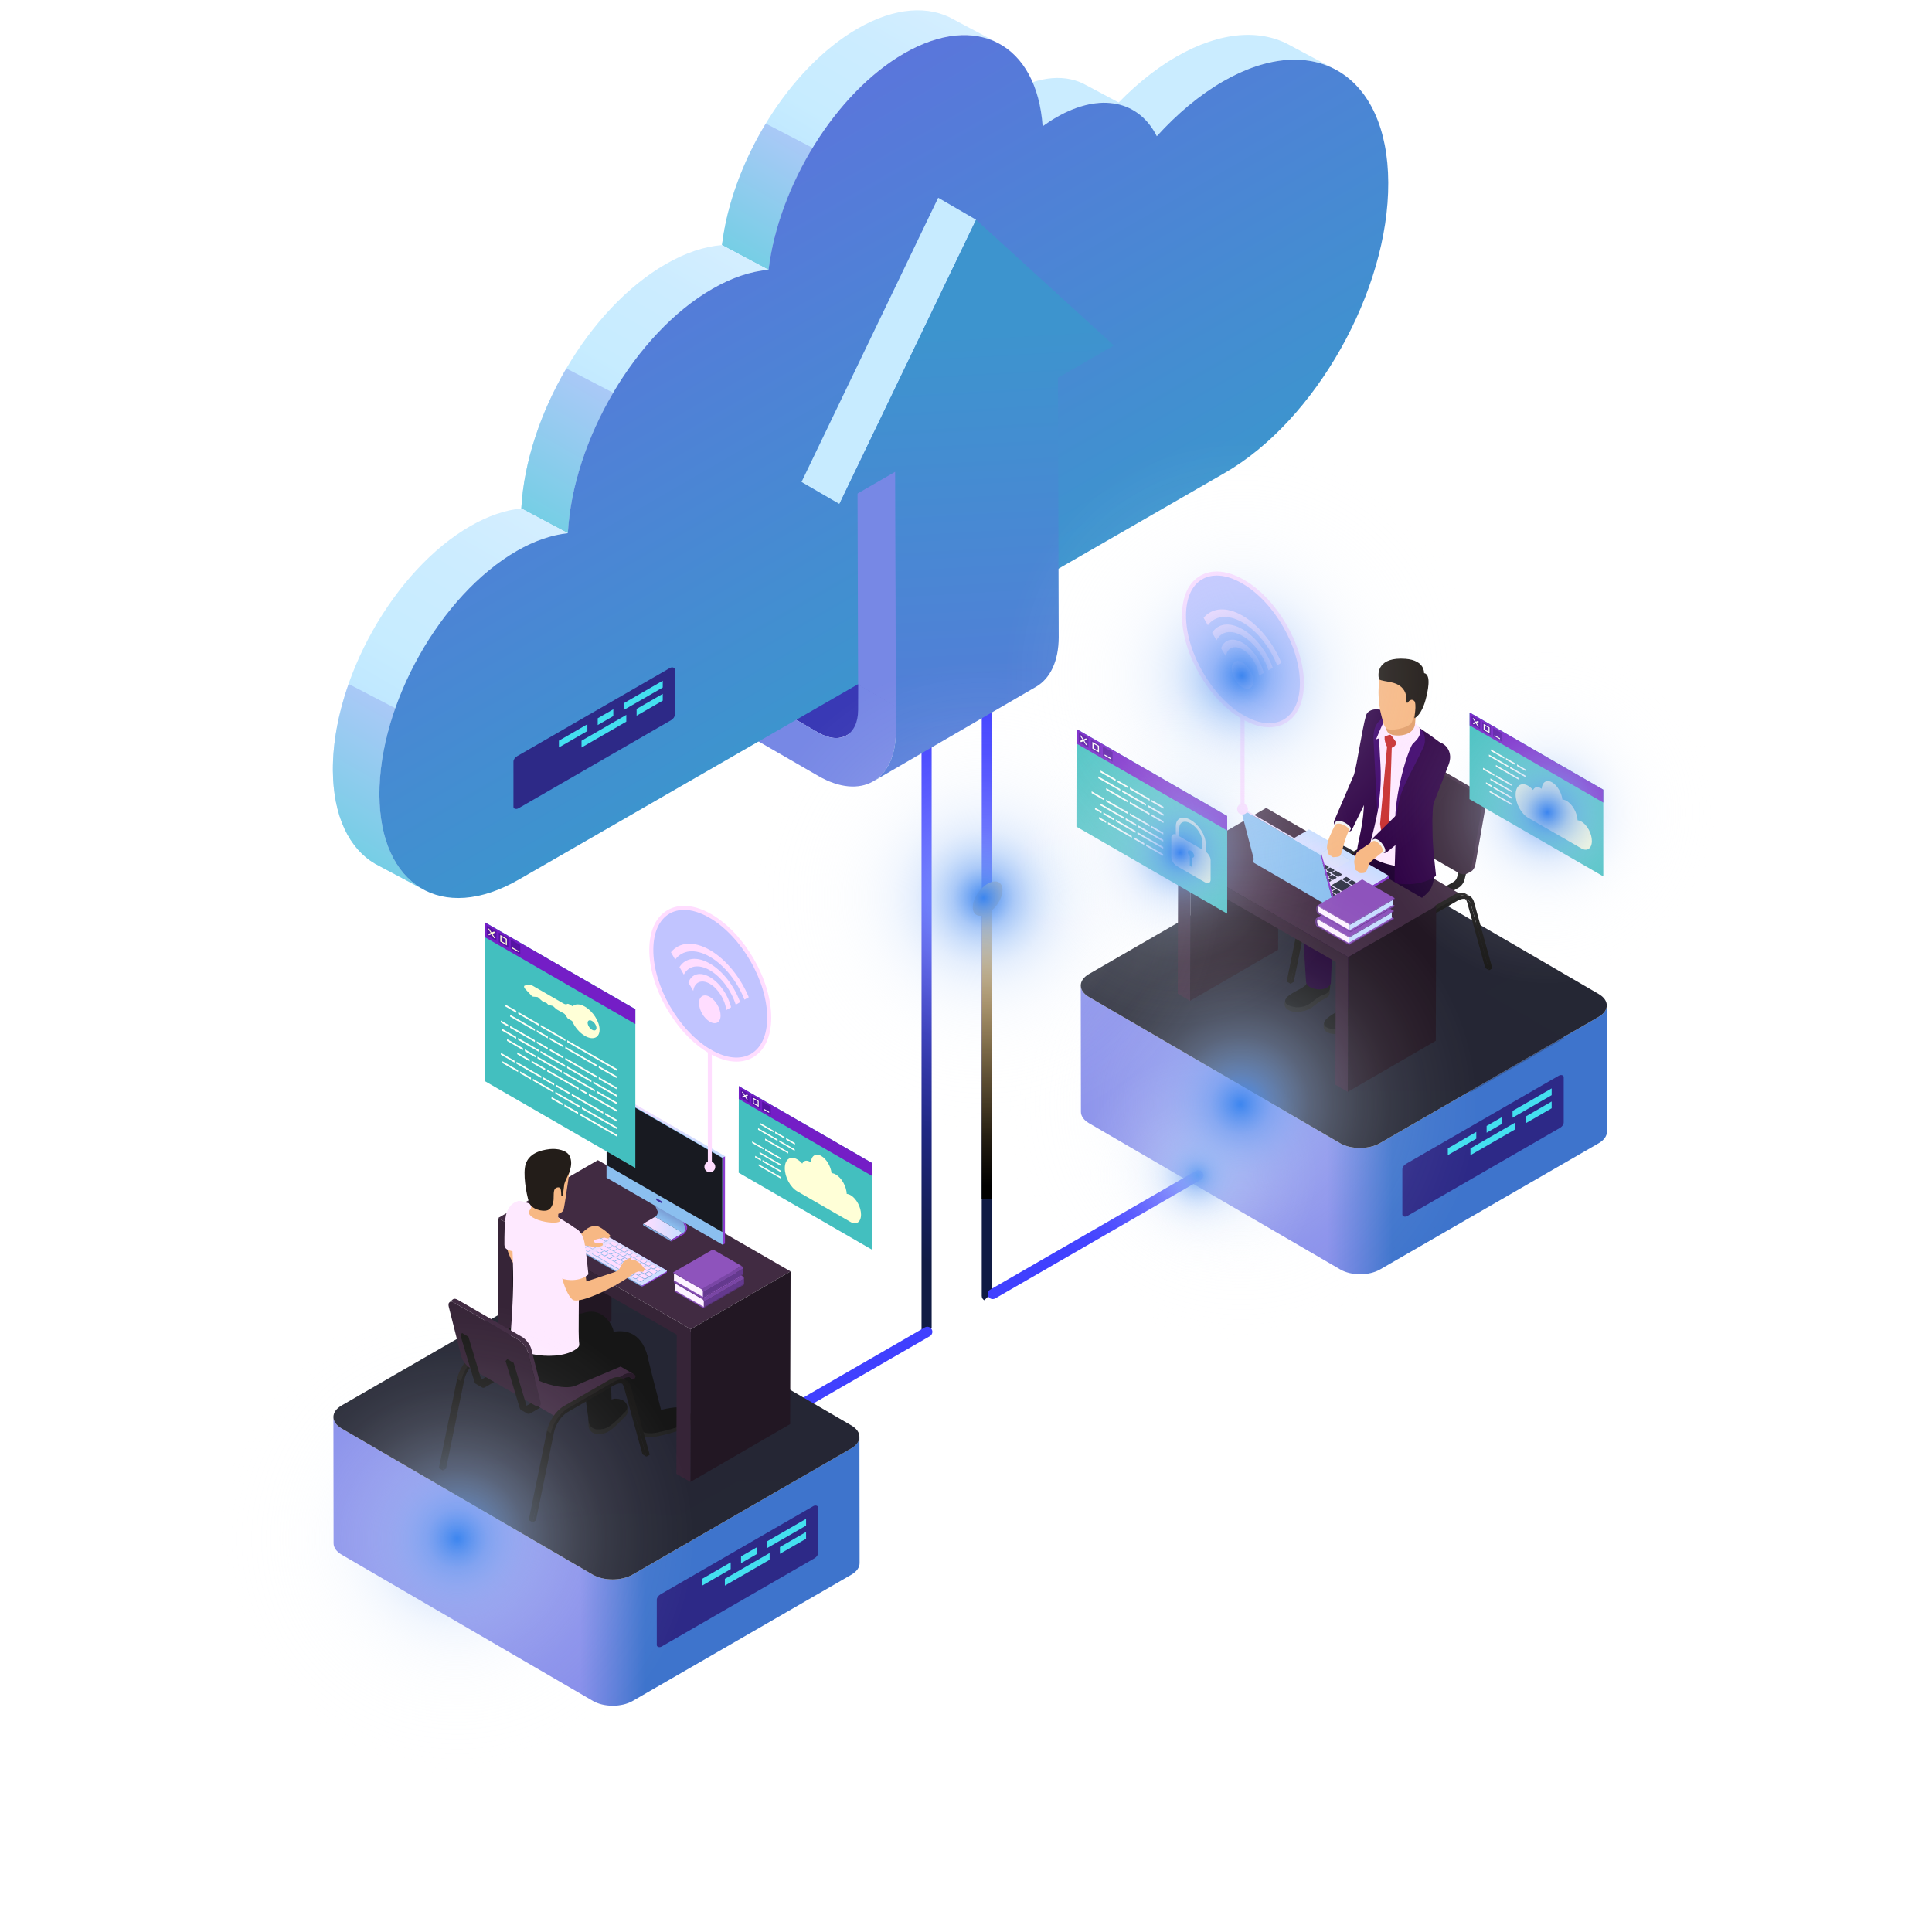 <svg xmlns="http://www.w3.org/2000/svg" xmlns:xlink="http://www.w3.org/1999/xlink" viewBox="0 0 1000 1000"><defs><style>.cls-1{fill:#59337f;}.cls-1,.cls-2,.cls-3,.cls-4,.cls-5,.cls-6,.cls-7,.cls-8,.cls-9,.cls-10,.cls-11,.cls-12,.cls-13,.cls-14,.cls-15,.cls-16,.cls-17,.cls-18,.cls-19,.cls-20,.cls-21,.cls-22,.cls-23,.cls-24,.cls-25,.cls-26,.cls-27,.cls-28,.cls-29,.cls-30,.cls-31,.cls-32,.cls-33,.cls-34,.cls-35,.cls-36,.cls-37,.cls-38,.cls-39,.cls-40,.cls-41,.cls-42,.cls-43,.cls-44,.cls-45,.cls-46,.cls-47,.cls-48,.cls-49,.cls-50,.cls-51,.cls-52,.cls-53,.cls-54,.cls-55,.cls-56,.cls-57,.cls-58,.cls-59,.cls-60,.cls-61,.cls-62,.cls-63,.cls-64,.cls-65,.cls-66,.cls-67,.cls-68,.cls-69,.cls-70,.cls-71,.cls-72,.cls-73,.cls-74,.cls-75,.cls-76,.cls-77,.cls-78,.cls-79,.cls-80,.cls-81,.cls-82,.cls-83,.cls-84{stroke-width:0px;}.cls-2{fill:#44e0f0;}.cls-3{fill:url(#radial-gradient-3);opacity:.6;}.cls-3,.cls-10,.cls-16,.cls-20,.cls-22,.cls-25,.cls-28,.cls-31,.cls-37,.cls-85,.cls-57,.cls-61,.cls-63,.cls-68{mix-blend-mode:screen;}.cls-4{fill:url(#linear-gradient);}.cls-5{fill:url(#_Áåçûìÿííûé_ãðàäèåíò_11);}.cls-6{fill:#1a1918;}.cls-7{fill:url(#_Áåçûìÿííûé_ãðàäèåíò_9);}.cls-86{filter:url(#luminosity-noclip-5);}.cls-8{fill:#64398e;}.cls-9,.cls-56{fill:#8bbfef;}.cls-87{mask:url(#mask-2);}.cls-10{fill:url(#radial-gradient-7);}.cls-88{isolation:isolate;}.cls-11,.cls-33{fill:#252734;}.cls-12{fill:#7946a5;}.cls-13{fill:#362437;}.cls-14{fill:url(#_Áåçûìÿííûé_ãðàäèåíò_2-3);}.cls-15{fill:#210434;}.cls-16{fill:url(#radial-gradient-6);}.cls-17{fill:url(#_Áåçûìÿííûé_ãðàäèåíò_3-3);}.cls-18{fill:url(#_Áåçûìÿííûé_ãðàäèåíò_3-2);}.cls-19{fill:#221723;}.cls-89{mask:url(#mask-3);}.cls-20{fill:url(#radial-gradient-5);}.cls-21{fill:#7788e5;}.cls-22{fill:url(#radial-gradient-4);}.cls-23{fill:#232120;}.cls-24{fill:url(#_Áåçûìÿííûé_ãðàäèåíò_2);}.cls-25{fill:url(#radial-gradient);}.cls-26{fill:#3939b5;}.cls-27{fill:#291b2a;}.cls-28{fill:#646cff;opacity:.4;}.cls-29{fill:url(#_Áåçûìÿííûé_ãðàäèåíò_7-2);}.cls-30{fill:#161616;}.cls-31,.cls-45{fill:#ffffd7;}.cls-32{fill:#8e53bc;}.cls-33{opacity:.3;}.cls-33,.cls-38,.cls-39,.cls-40,.cls-49,.cls-56{mix-blend-mode:multiply;}.cls-34{fill:#232323;}.cls-35{fill:#242222;}.cls-36{fill:#fee9ff;}.cls-90{mask:url(#mask-5);}.cls-37{fill:#43bfbf;}.cls-38{fill:url(#_Áåçûìÿííûé_ãðàäèåíò_4);}.cls-39{fill:url(#_Áåçûìÿííûé_ãðàäèåíò_4-2);}.cls-40{fill:#e9eaeb;}.cls-40,.cls-56{opacity:.2;}.cls-41{fill:url(#_Áåçûìÿííûé_ãðàäèåíò_10);}.cls-42{fill:url(#_Áåçûìÿííûé_ãðàäèåíò_305);}.cls-43{fill:#8b3dce;}.cls-44{fill:url(#_Áåçûìÿííûé_ãðàäèåíò_7);}.cls-46{fill:#231d19;}.cls-47{fill:#3e31a4;}.cls-48{fill:url(#_Áåçûìÿííûé_ãðàäèåíò_7-3);}.cls-49{fill:url(#_Áåçûìÿííûé_ãðàäèåíò_4-3);}.cls-50{fill:#3e046c;}.cls-51{fill:#e29e6a;}.cls-52{fill:url(#linear-gradient-2);}.cls-53{fill:url(#_Áåçûìÿííûé_ãðàäèåíò_7-5);}.cls-54{fill:#2d2987;}.cls-55{fill:#412b42;}.cls-57{fill:url(#radial-gradient-9);}.cls-58{fill:url(#_Áåçûìÿííûé_ãðàäèåíò_7-4);}.cls-91{mask:url(#mask-4);}.cls-59{fill:#741ec6;}.cls-60{fill:#caecff;}.cls-61{fill:url(#radial-gradient-2);}.cls-62{fill:url(#_Áåçûìÿííûé_ãðàäèåíò_11-2);}.cls-63{fill:url(#radial-gradient-10);}.cls-64{fill:#fdf3ff;}.cls-65{fill:url(#_Áåçûìÿííûé_ãðàäèåíò_10-2);}.cls-66{fill:#c7ebff;}.cls-67{fill:url(#_Áåçûìÿííûé_ãðàäèåíò_8-3);}.cls-68{fill:url(#radial-gradient-8);}.cls-69{fill:#c82e2e;}.cls-70{fill:#4040ff;}.cls-92{filter:url(#luminosity-noclip);}.cls-71{fill:url(#_Áåçûìÿííûé_ãðàäèåíò_8);}.cls-93{mask:url(#mask-1);}.cls-72{fill:url(#_Áåçûìÿííûé_ãðàäèåíò_3);}.cls-94{mask:url(#mask);}.cls-73{fill:url(#_Áåçûìÿííûé_ãðàäèåíò_8-2);}.cls-74{fill:#f7b884;}.cls-75{fill:#c7ddff;}.cls-76{fill:#5613a3;}.cls-77{fill:#181a21;}.cls-78{fill:#ffdcff;}.cls-79{fill:#35384a;}.cls-80{fill:#fffff7;}.cls-81{fill:#f2f2f2;}.cls-82{fill:#2e0245;}.cls-95{filter:url(#luminosity-noclip-3);}.cls-83{fill:url(#_Áåçûìÿííûé_ãðàäèåíò_2-2);}.cls-84{fill:#fdf;}</style><linearGradient id="_&#xC1;&#xE5;&#xE7;&#xFB;&#xEC;&#xFF;&#xED;&#xED;&#xFB;&#xE9;_&#xE3;&#xF0;&#xE0;&#xE4;&#xE8;&#xE5;&#xED;&#xF2;_10" x1="2791.01" y1="584.83" x2="2824.85" y2="584.83" gradientTransform="translate(3511.81) rotate(-180) scale(1 -1)" gradientUnits="userSpaceOnUse"><stop offset="0" stop-color="#3e74cc"></stop><stop offset="1" stop-color="#868dea"></stop></linearGradient><linearGradient id="_&#xC1;&#xE5;&#xE7;&#xFB;&#xEC;&#xFF;&#xED;&#xED;&#xFB;&#xE9;_&#xE3;&#xF0;&#xE0;&#xE4;&#xE8;&#xE5;&#xED;&#xF2;_7" x1="2820.18" y1="437.45" x2="2834.15" y2="461.64" gradientTransform="translate(3511.81) rotate(-180) scale(1 -1)" gradientUnits="userSpaceOnUse"><stop offset="0" stop-color="#c7ddff"></stop><stop offset="1" stop-color="#ffdeff"></stop></linearGradient><linearGradient id="_&#xC1;&#xE5;&#xE7;&#xFB;&#xEC;&#xFF;&#xED;&#xED;&#xFB;&#xE9;_&#xE3;&#xF0;&#xE0;&#xE4;&#xE8;&#xE5;&#xED;&#xF2;_7-2" x1="2827.82" y1="430.2" x2="2869.71" y2="430.2" xlink:href="#_&#xC1;&#xE5;&#xE7;&#xFB;&#xEC;&#xFF;&#xED;&#xED;&#xFB;&#xE9;_&#xE3;&#xF0;&#xE0;&#xE4;&#xE8;&#xE5;&#xED;&#xF2;_7"></linearGradient><linearGradient id="_&#xC1;&#xE5;&#xE7;&#xFB;&#xEC;&#xFF;&#xED;&#xED;&#xFB;&#xE9;_&#xE3;&#xF0;&#xE0;&#xE4;&#xE8;&#xE5;&#xED;&#xF2;_11" x1="2977.53" y1="504.12" x2="2937.31" y2="573.79" gradientTransform="translate(3511.81) rotate(-180) scale(1 -1)" gradientUnits="userSpaceOnUse"><stop offset="0" stop-color="#4040ff"></stop><stop offset=".45" stop-color="#282ea4"></stop><stop offset=".83" stop-color="#16205f"></stop><stop offset="1" stop-color="#101b44"></stop></linearGradient><linearGradient id="_&#xC1;&#xE5;&#xE7;&#xFB;&#xEC;&#xFF;&#xED;&#xED;&#xFB;&#xE9;_&#xE3;&#xF0;&#xE0;&#xE4;&#xE8;&#xE5;&#xED;&#xF2;_11-2" x1="3022.34" y1="471.67" x2="3103.79" y2="612.74" xlink:href="#_&#xC1;&#xE5;&#xE7;&#xFB;&#xEC;&#xFF;&#xED;&#xED;&#xFB;&#xE9;_&#xE3;&#xF0;&#xE0;&#xE4;&#xE8;&#xE5;&#xED;&#xF2;_11"></linearGradient><linearGradient id="_&#xC1;&#xE5;&#xE7;&#xFB;&#xEC;&#xFF;&#xED;&#xED;&#xFB;&#xE9;_&#xE3;&#xF0;&#xE0;&#xE4;&#xE8;&#xE5;&#xED;&#xF2;_305" x1="3000.62" y1="466.91" x2="3000.62" y2="613.75" gradientTransform="translate(3511.81) rotate(-180) scale(1 -1)" gradientUnits="userSpaceOnUse"><stop offset="0" stop-color="#ffd07b"></stop><stop offset=".17" stop-color="#cea863"></stop><stop offset=".58" stop-color="#604e2e"></stop><stop offset=".87" stop-color="#1b160d"></stop><stop offset="1" stop-color="#000"></stop></linearGradient><linearGradient id="_&#xC1;&#xE5;&#xE7;&#xFB;&#xEC;&#xFF;&#xED;&#xED;&#xFB;&#xE9;_&#xE3;&#xF0;&#xE0;&#xE4;&#xE8;&#xE5;&#xED;&#xF2;_10-2" x1="3177.83" y1="808.16" x2="3211.67" y2="808.16" xlink:href="#_&#xC1;&#xE5;&#xE7;&#xFB;&#xEC;&#xFF;&#xED;&#xED;&#xFB;&#xE9;_&#xE3;&#xF0;&#xE0;&#xE4;&#xE8;&#xE5;&#xED;&#xF2;_10"></linearGradient><linearGradient id="_&#xC1;&#xE5;&#xE7;&#xFB;&#xEC;&#xFF;&#xED;&#xED;&#xFB;&#xE9;_&#xE3;&#xF0;&#xE0;&#xE4;&#xE8;&#xE5;&#xED;&#xF2;_9" x1="3180.79" y1="650.76" x2="3178.59" y2="650.76" gradientTransform="translate(3511.81) rotate(-180) scale(1 -1)" gradientUnits="userSpaceOnUse"><stop offset="0" stop-color="#7ca6d8"></stop><stop offset="1" stop-color="#8b3dce"></stop></linearGradient><linearGradient id="_&#xC1;&#xE5;&#xE7;&#xFB;&#xEC;&#xFF;&#xED;&#xED;&#xFB;&#xE9;_&#xE3;&#xF0;&#xE0;&#xE4;&#xE8;&#xE5;&#xED;&#xF2;_7-3" x1="3166.65" y1="650.45" x2="3217.88" y2="650.45" xlink:href="#_&#xC1;&#xE5;&#xE7;&#xFB;&#xEC;&#xFF;&#xED;&#xED;&#xFB;&#xE9;_&#xE3;&#xF0;&#xE0;&#xE4;&#xE8;&#xE5;&#xED;&#xF2;_7"></linearGradient><linearGradient id="_&#xC1;&#xE5;&#xE7;&#xFB;&#xEC;&#xFF;&#xED;&#xED;&#xFB;&#xE9;_&#xE3;&#xF0;&#xE0;&#xE4;&#xE8;&#xE5;&#xED;&#xF2;_8" x1="3169.53" y1="650.51" x2="3214.27" y2="650.51" gradientTransform="translate(3511.81) rotate(-180) scale(1 -1)" gradientUnits="userSpaceOnUse"><stop offset="0" stop-color="#7b9fd6"></stop><stop offset="1" stop-color="#8bbfef"></stop></linearGradient><linearGradient id="_&#xC1;&#xE5;&#xE7;&#xFB;&#xEC;&#xFF;&#xED;&#xED;&#xFB;&#xE9;_&#xE3;&#xF0;&#xE0;&#xE4;&#xE8;&#xE5;&#xED;&#xF2;_7-4" x1="3158.3" y1="635.77" x2="3178.8" y2="635.77" xlink:href="#_&#xC1;&#xE5;&#xE7;&#xFB;&#xEC;&#xFF;&#xED;&#xED;&#xFB;&#xE9;_&#xE3;&#xF0;&#xE0;&#xE4;&#xE8;&#xE5;&#xED;&#xF2;_7"></linearGradient><linearGradient id="_&#xC1;&#xE5;&#xE7;&#xFB;&#xEC;&#xFF;&#xED;&#xED;&#xFB;&#xE9;_&#xE3;&#xF0;&#xE0;&#xE4;&#xE8;&#xE5;&#xED;&#xF2;_8-2" x1="3164.35" y1="638" x2="3178.95" y2="638" xlink:href="#_&#xC1;&#xE5;&#xE7;&#xFB;&#xEC;&#xFF;&#xED;&#xED;&#xFB;&#xE9;_&#xE3;&#xF0;&#xE0;&#xE4;&#xE8;&#xE5;&#xED;&#xF2;_8"></linearGradient><linearGradient id="_&#xC1;&#xE5;&#xE7;&#xFB;&#xEC;&#xFF;&#xED;&#xED;&#xFB;&#xE9;_&#xE3;&#xF0;&#xE0;&#xE4;&#xE8;&#xE5;&#xED;&#xF2;_8-3" x1="3166.5" y1="627.92" x2="3168.79" y2="631.89" xlink:href="#_&#xC1;&#xE5;&#xE7;&#xFB;&#xEC;&#xFF;&#xED;&#xED;&#xFB;&#xE9;_&#xE3;&#xF0;&#xE0;&#xE4;&#xE8;&#xE5;&#xED;&#xF2;_8"></linearGradient><linearGradient id="_&#xC1;&#xE5;&#xE7;&#xFB;&#xEC;&#xFF;&#xED;&#xED;&#xFB;&#xE9;_&#xE3;&#xF0;&#xE0;&#xE4;&#xE8;&#xE5;&#xED;&#xF2;_7-5" x1="3136.54" y1="581.41" x2="3197.86" y2="581.41" xlink:href="#_&#xC1;&#xE5;&#xE7;&#xFB;&#xEC;&#xFF;&#xED;&#xED;&#xFB;&#xE9;_&#xE3;&#xF0;&#xE0;&#xE4;&#xE8;&#xE5;&#xED;&#xF2;_7"></linearGradient><linearGradient id="_&#xC1;&#xE5;&#xE7;&#xFB;&#xEC;&#xFF;&#xED;&#xED;&#xFB;&#xE9;_&#xE3;&#xF0;&#xE0;&#xE4;&#xE8;&#xE5;&#xED;&#xF2;_3" x1="-8454.39" y1="1.81" x2="-8535.4" y2="142.14" gradientTransform="translate(8935.6)" gradientUnits="userSpaceOnUse"><stop offset="0" stop-color="#d4eeff"></stop><stop offset=".2" stop-color="#ccecff"></stop><stop offset=".48" stop-color="#c7ecff"></stop><stop offset="1" stop-color="#aedeff"></stop></linearGradient><linearGradient id="_&#xC1;&#xE5;&#xE7;&#xFB;&#xEC;&#xFF;&#xED;&#xED;&#xFB;&#xE9;_&#xE3;&#xF0;&#xE0;&#xE4;&#xE8;&#xE5;&#xED;&#xF2;_2" x1="-8555.53" y1="72.67" x2="-8589.03" y2="130.7" gradientTransform="translate(8969.41)" gradientUnits="userSpaceOnUse"><stop offset="0" stop-color="#aac9f7"></stop><stop offset="1" stop-color="#76cee5"></stop></linearGradient><linearGradient id="_&#xC1;&#xE5;&#xE7;&#xFB;&#xEC;&#xFF;&#xED;&#xED;&#xFB;&#xE9;_&#xE3;&#xF0;&#xE0;&#xE4;&#xE8;&#xE5;&#xED;&#xF2;_3-2" x1="-8566.01" y1="123.39" x2="-8651.47" y2="271.4" xlink:href="#_&#xC1;&#xE5;&#xE7;&#xFB;&#xEC;&#xFF;&#xED;&#xED;&#xFB;&#xE9;_&#xE3;&#xF0;&#xE0;&#xE4;&#xE8;&#xE5;&#xED;&#xF2;_3"></linearGradient><linearGradient id="_&#xC1;&#xE5;&#xE7;&#xFB;&#xEC;&#xFF;&#xED;&#xED;&#xFB;&#xE9;_&#xE3;&#xF0;&#xE0;&#xE4;&#xE8;&#xE5;&#xED;&#xF2;_2-2" x1="-8656.92" y1="200.48" x2="-8694.71" y2="265.96" xlink:href="#_&#xC1;&#xE5;&#xE7;&#xFB;&#xEC;&#xFF;&#xED;&#xED;&#xFB;&#xE9;_&#xE3;&#xF0;&#xE0;&#xE4;&#xE8;&#xE5;&#xED;&#xF2;_2"></linearGradient><linearGradient id="_&#xC1;&#xE5;&#xE7;&#xFB;&#xEC;&#xFF;&#xED;&#xED;&#xFB;&#xE9;_&#xE3;&#xF0;&#xE0;&#xE4;&#xE8;&#xE5;&#xED;&#xF2;_3-3" x1="-8657.16" y1="267.04" x2="-8756.19" y2="438.56" xlink:href="#_&#xC1;&#xE5;&#xE7;&#xFB;&#xEC;&#xFF;&#xED;&#xED;&#xFB;&#xE9;_&#xE3;&#xF0;&#xE0;&#xE4;&#xE8;&#xE5;&#xED;&#xF2;_3"></linearGradient><linearGradient id="_&#xC1;&#xE5;&#xE7;&#xFB;&#xEC;&#xFF;&#xED;&#xED;&#xFB;&#xE9;_&#xE3;&#xF0;&#xE0;&#xE4;&#xE8;&#xE5;&#xED;&#xF2;_2-3" x1="-8751.24" y1="374.41" x2="-8788.71" y2="439.31" xlink:href="#_&#xC1;&#xE5;&#xE7;&#xFB;&#xEC;&#xFF;&#xED;&#xED;&#xFB;&#xE9;_&#xE3;&#xF0;&#xE0;&#xE4;&#xE8;&#xE5;&#xED;&#xF2;_2"></linearGradient><linearGradient id="linear-gradient" x1="3042.71" y1="88.01" x2="2907.18" y2="322.75" gradientTransform="translate(3406.1) rotate(-180) scale(1 -1)" gradientUnits="userSpaceOnUse"><stop offset="0" stop-color="#5a76db"></stop><stop offset="1" stop-color="#3d94ce"></stop></linearGradient><linearGradient id="linear-gradient-2" x1="2993.84" y1="441.92" x2="3009.02" y2="171.2" gradientTransform="translate(3511.81) rotate(-180) scale(1 -1)" xlink:href="#linear-gradient"></linearGradient><filter id="luminosity-noclip" x="214.03" y="243.46" width="235.23" height="235.23" color-interpolation-filters="sRGB" filterUnits="userSpaceOnUse"></filter><filter id="luminosity-noclip-2" x="214.03" y="-8692" width="235.23" height="32766" color-interpolation-filters="sRGB" filterUnits="userSpaceOnUse"></filter><mask id="mask-1" x="214.03" y="-8692" width="235.23" height="32766" maskUnits="userSpaceOnUse"></mask><radialGradient id="_&#xC1;&#xE5;&#xE7;&#xFB;&#xEC;&#xFF;&#xED;&#xED;&#xFB;&#xE9;_&#xE3;&#xF0;&#xE0;&#xE4;&#xE8;&#xE5;&#xED;&#xF2;_4" cx="-5835.28" cy="-4783.04" fx="-5835.28" fy="-4783.04" r="117.6" gradientTransform="translate(7837.59 -404.6) rotate(-45.17)" gradientUnits="userSpaceOnUse"><stop offset="0" stop-color="#fff"></stop><stop offset=".09" stop-color="#fff"></stop><stop offset=".22" stop-color="#fff"></stop><stop offset="1" stop-color="#fff"></stop></radialGradient><mask id="mask" x="214.03" y="243.46" width="235.23" height="235.23" maskUnits="userSpaceOnUse"><g class="cls-92"><g class="cls-93"><circle class="cls-38" cx="331.65" cy="361.08" r="117.59" transform="translate(-81.39 96.94) rotate(-14.83)"></circle></g></g></mask><radialGradient id="radial-gradient" cx="-5835.28" cy="-4783.04" fx="-5835.28" fy="-4783.04" r="117.6" gradientTransform="translate(7837.59 -404.6) rotate(-45.17)" gradientUnits="userSpaceOnUse"><stop offset="0" stop-color="#3c85ef"></stop><stop offset=".04" stop-color="#5d99f1" stop-opacity=".83"></stop><stop offset=".08" stop-color="#7faef4" stop-opacity=".66"></stop><stop offset=".13" stop-color="#9dc2f7" stop-opacity=".5"></stop><stop offset=".18" stop-color="#b8d2f9" stop-opacity=".36"></stop><stop offset=".24" stop-color="#cee0fb" stop-opacity=".25"></stop><stop offset=".31" stop-color="#e0ebfc" stop-opacity=".16"></stop><stop offset=".39" stop-color="#eef4fd" stop-opacity=".09"></stop><stop offset=".49" stop-color="#f7fafe" stop-opacity=".04"></stop><stop offset=".62" stop-color="#fdfefe" stop-opacity="0"></stop><stop offset="1" stop-color="#fff" stop-opacity="0"></stop></radialGradient><filter id="luminosity-noclip-3" x="197.77" y="259.86" width="235.23" height="235.23" color-interpolation-filters="sRGB" filterUnits="userSpaceOnUse"></filter><filter id="luminosity-noclip-4" x="197.77" y="-8692" width="235.23" height="32766" color-interpolation-filters="sRGB" filterUnits="userSpaceOnUse"></filter><mask id="mask-3" x="197.77" y="-8692" width="235.23" height="32766" maskUnits="userSpaceOnUse"></mask><radialGradient id="_&#xC1;&#xE5;&#xE7;&#xFB;&#xEC;&#xFF;&#xED;&#xED;&#xFB;&#xE9;_&#xE3;&#xF0;&#xE0;&#xE4;&#xE8;&#xE5;&#xED;&#xF2;_4-2" cx="-5857.61" cy="-4788.93" fx="-5857.61" fy="-4788.93" r="117.6" gradientTransform="translate(7656.24 -1454.12) rotate(-53.28)" xlink:href="#_&#xC1;&#xE5;&#xE7;&#xFB;&#xEC;&#xFF;&#xED;&#xED;&#xFB;&#xE9;_&#xE3;&#xF0;&#xE0;&#xE4;&#xE8;&#xE5;&#xED;&#xF2;_4"></radialGradient><mask id="mask-2" x="197.77" y="259.86" width="235.23" height="235.23" maskUnits="userSpaceOnUse"><g class="cls-95"><g class="cls-89"><circle class="cls-39" cx="315.38" cy="377.47" r="117.59" transform="translate(-42.01 39.51) rotate(-6.72)"></circle></g></g></mask><radialGradient id="radial-gradient-2" cx="-5857.61" cy="-4788.93" fx="-5857.61" fy="-4788.93" r="117.6" gradientTransform="translate(7656.24 -1454.12) rotate(-53.28)" xlink:href="#radial-gradient"></radialGradient><filter id="luminosity-noclip-5" x="175.41" y="265.35" width="235.23" height="235.23" color-interpolation-filters="sRGB" filterUnits="userSpaceOnUse"></filter><filter id="luminosity-noclip-6" x="175.41" y="-8692" width="235.23" height="32766" color-interpolation-filters="sRGB" filterUnits="userSpaceOnUse"></filter><mask id="mask-5" x="175.41" y="-8692" width="235.23" height="32766" maskUnits="userSpaceOnUse"></mask><radialGradient id="_&#xC1;&#xE5;&#xE7;&#xFB;&#xEC;&#xFF;&#xED;&#xED;&#xFB;&#xE9;_&#xE3;&#xF0;&#xE0;&#xE4;&#xE8;&#xE5;&#xED;&#xF2;_4-3" cx="-5873.54" cy="-4805.55" fx="-5873.54" fy="-4805.55" r="117.6" gradientTransform="translate(7210 3504.6) rotate(-15)" xlink:href="#_&#xC1;&#xE5;&#xE7;&#xFB;&#xEC;&#xFF;&#xED;&#xED;&#xFB;&#xE9;_&#xE3;&#xF0;&#xE0;&#xE4;&#xE8;&#xE5;&#xED;&#xF2;_4"></radialGradient><mask id="mask-4" x="175.41" y="265.35" width="235.23" height="235.23" maskUnits="userSpaceOnUse"><g class="cls-86"><g class="cls-90"><circle class="cls-49" cx="293.03" cy="382.96" r="117.59" transform="translate(-184.97 319.37) rotate(-45)"></circle></g></g></mask><radialGradient id="radial-gradient-3" cx="-5873.54" cy="-4805.55" fx="-5873.54" fy="-4805.55" r="117.6" gradientTransform="translate(7210 3504.6) rotate(-15)" gradientUnits="userSpaceOnUse"><stop offset="0" stop-color="#00faff"></stop><stop offset="0" stop-color="#00f2f8" stop-opacity=".97"></stop><stop offset=".04" stop-color="#00bbc8" stop-opacity=".77"></stop><stop offset=".06" stop-color="#0092a5" stop-opacity=".63"></stop><stop offset=".08" stop-color="#00798f" stop-opacity=".53"></stop><stop offset=".09" stop-color="#007087" stop-opacity=".5"></stop><stop offset=".12" stop-color="#1f8196" stop-opacity=".44"></stop><stop offset=".2" stop-color="#71afbc" stop-opacity=".28"></stop><stop offset=".29" stop-color="#b1d3da" stop-opacity=".15"></stop><stop offset=".4" stop-color="#deecef" stop-opacity=".06"></stop><stop offset=".56" stop-color="#f7fbfb" stop-opacity=".01"></stop><stop offset="1" stop-color="#fff" stop-opacity="0"></stop></radialGradient><radialGradient id="radial-gradient-4" cx="2891.88" cy="608.27" fx="2891.88" fy="608.27" r="100.73" gradientTransform="translate(3511.81) rotate(-180) scale(1 -1)" xlink:href="#radial-gradient"></radialGradient><radialGradient id="radial-gradient-5" cx="3275.2" cy="796.44" fx="3275.2" fy="796.44" r="198.22" gradientTransform="translate(3511.81) rotate(-180) scale(1 -1)" xlink:href="#radial-gradient"></radialGradient><radialGradient id="radial-gradient-6" cx="2869.73" cy="571.55" fx="2869.73" fy="571.55" r="198.22" gradientTransform="translate(3511.81) rotate(-180) scale(1 -1)" xlink:href="#radial-gradient"></radialGradient><radialGradient id="radial-gradient-7" cx="3002.71" cy="464.73" fx="3002.71" fy="464.73" r="198.22" gradientTransform="translate(3511.81) rotate(-180) scale(1 -1)" xlink:href="#radial-gradient"></radialGradient><radialGradient id="radial-gradient-8" cx="2869.04" cy="349.67" fx="2869.04" fy="349.67" r="198.22" gradientTransform="translate(3511.81) rotate(-180) scale(1 -1)" xlink:href="#radial-gradient"></radialGradient><radialGradient id="radial-gradient-9" cx="2710.92" cy="420.51" fx="2710.92" fy="420.51" r="143.84" gradientTransform="translate(3015.15 2040.07) rotate(-135) scale(1 -1)" xlink:href="#radial-gradient"></radialGradient><radialGradient id="radial-gradient-10" cx="2900.93" cy="441.32" fx="2900.93" fy="441.32" r="143.84" gradientTransform="translate(2974.21 2180.52) rotate(-135) scale(1 -1)" xlink:href="#radial-gradient"></radialGradient></defs><g class="cls-88"><g id="Layer_4"><g class="cls-88"><path class="cls-41" d="m563.62,516.03l130.02,75.69c5.67,3.29,14.86,3.29,20.56,0l113.17-65.34c2.86-1.65,4.3-3.83,4.29-6l.09,65.36c0,2.17-1.43,4.34-4.29,6l-113.17,65.34c-5.71,3.29-14.89,3.29-20.56,0l-130.02-75.69c-2.81-1.63-4.22-3.77-4.23-5.91l-.09-65.36c0,2.14,1.42,4.28,4.23,5.91Z"></path><path class="cls-11" d="m563.69,504.12l113.17-65.34c5.69-3.28,14.91-3.28,20.56,0l130.02,75.69c5.67,3.29,5.62,8.63-.07,11.91l-113.17,65.34c-5.71,3.29-14.89,3.29-20.56,0l-130.02-75.69c-5.65-3.28-5.64-8.62.07-11.91Z"></path></g><polygon class="cls-33" points="653.97 484.27 717.82 484.27 727.44 489.82 734.52 460.96 797.42 497.28 768.89 513.75 809.72 537.33 761.57 565.13 697.59 565.13 697.04 548.69 643.9 518.01 615.98 518.01 653.97 484.27"></polygon><path class="cls-6" d="m752.46,456.39c.79-.46,1.5-1.44,1.76-2.47l4.28-17.04,1.24-.23,2.6,1.51-4.28,17.07c-.42,1.7-1.63,3.39-2.99,4.18l-9.63,5.56-2.6-1.51v-1.51s9.63-5.56,9.63-5.56Z"></path><g class="cls-88"><path class="cls-6" d="m716.07,442.18c-.34-1.24-1-2.13-1.87-2.64l-1.99-1.16c.87.51,1.53,1.4,1.87,2.64l9.34,33.84,1.99,1.16-9.34-33.84Z"></path><polygon class="cls-6" points="675.2 462.98 665.98 508.02 667.97 509.18 677.83 463.5 675.2 462.98"></polygon><path class="cls-23" d="m713.35,436.44c-1.64-.95-3.9-.79-6.34.61l-23.23,13.41c-4,2.31-7.54,7.47-8.57,12.52l2.61,1.51c1.03-5.05,3.95-10.56,7.96-12.87l23.23-13.41c2.44-1.41,4.7-1.57,6.34-.61l-1.99-1.16Z"></path><path class="cls-6" d="m717.62,440.8c-1.06-3.84-4.6-4.91-8.62-2.59l-23.23,13.41c-4,2.31-7.54,7.47-8.57,12.52l-9.23,45.04,1.66-.96,9.12-44.5c.86-4.15,3.74-8.37,7.03-10.27l23.23-13.41c3.29-1.9,6.2-1.02,7.06,2.13l9.34,33.84,1.66-.96-9.45-34.26Z"></path></g><path class="cls-6" d="m720.92,438.19c.79-.46,1.5-1.44,1.76-2.47l4.28-17.04,1.24-.23,2.6,1.51-4.28,17.07c-.42,1.7-1.63,3.39-2.99,4.18l-9.63,5.56-2.6-1.51v-1.51s9.63-5.56,9.63-5.56Z"></path><g class="cls-88"><path class="cls-55" d="m672.66,463.79c.05-.1.64-1.24.64-1.24.63-1.21,1.37-2.29,2.17-3.2.85-.96,1.77-1.74,2.72-2.29l33.74-19.48c.18-.1.35-.11.48-.03l43.52,25.27c-.13-.08-.3-.07-.48.03l-33.74,19.48c-.95.55-1.87,1.33-2.72,2.29-.8.92-1.54,2-2.17,3.2l-.59,1.14c-.27.61-.25,1.15,0,1.37.03.02-43.49-25.25-43.49-25.25-.28-.23-.3-.78-.08-1.28Z"></path><path class="cls-35" d="m716.23,488.95l.59-1.14c1.3-2.48,3.04-4.42,4.89-5.49l33.74-19.48c.39-.22.73,0,.73.53,0,.54-.32,1.15-.72,1.38l-33.74,19.48c-1.47.85-2.83,2.4-3.86,4.36l-.59,1.14c-.14.27-.32.45-.51.56-.19.11-.37.14-.52.04-.27-.23-.28-.84,0-1.37Z"></path></g><g class="cls-88"><path class="cls-6" d="m761.43,468.37c-.34-1.24-1-2.13-1.87-2.64l-1.99-1.16c.87.51,1.53,1.4,1.87,2.64l9.34,33.84,1.99,1.16-9.34-33.84Z"></path><polygon class="cls-6" points="720.57 489.17 711.34 534.21 713.33 535.37 723.19 489.69 720.57 489.17"></polygon><path class="cls-23" d="m758.71,462.63c-1.64-.95-3.9-.79-6.34.61l-23.23,13.41c-4,2.31-7.54,7.47-8.57,12.52l2.61,1.51c1.03-5.05,3.95-10.56,7.96-12.87l23.23-13.41c2.44-1.41,4.7-1.57,6.34-.61l-1.99-1.16Z"></path><path class="cls-6" d="m762.98,466.99c-1.06-3.84-4.6-4.91-8.62-2.59l-23.23,13.41c-4,2.31-7.54,7.47-8.57,12.52l-9.23,45.04,1.66-.96,9.12-44.5c.85-4.15,3.74-8.37,7.03-10.27l23.23-13.41c3.29-1.9,6.2-1.02,7.06,2.13l9.34,33.84,1.66-.96-9.45-34.26Z"></path></g><path class="cls-55" d="m764.65,409.29c-5.07-2.93-19.04-10.99-33.4-19.29-1.91-1.05-3.18-.71-3.86-.53l-1.6.63,32.97,62.22.38-.12c.38-.12,1.96-.83,2.3-1.08,1.15-.77,1.86-1.98,2.25-3.79.16-.94,5.03-28.71,5.03-28.71.52-3.79-1.07-7.45-4.06-9.33Z"></path><path class="cls-13" d="m762.67,409.88l-33.4-19.29c-1.21-.7-2.43-.84-3.47-.5-2.31.86-2.98,2.78-3.31,4.35-.54,3.06-4.51,25.75-5.03,28.69q-.08.47,0,.03c-.52,3.79,1.08,7.45,4.08,9.35,6.16,3.56,26.66,15.39,33.4,19.29,1.88,1.05,3.14.71,3.82.52,1.48-.48,2.64-1.92,3.01-4.07l5.03-28.69c.64-3.68-1.21-8-4.13-9.68Z"></path><g id="_7"><path class="cls-34" d="m688.26,511.08s.06.79.13,1.13c-.09.91-.04,2.78-.8,3.41-1.82,1.53-3.46,1.87-5.49,3.46-1.45,1.14-3.75,3.12-5.53,3.72-1.8.6-4.55,1.08-6.47.91-2.52-.22-5.13-1.54-5.17-3.7-.03-1.62.26-2.22.41-2.32,1.32-.9,7.5-1.69,10.21-2.94,2.87-1.32,5.77-2.55,8.53-3.98,1.24-.64,4.72-2.23,4.19.32Z"></path></g><path class="cls-30" d="m678.18,498.31c-.11,1.1-.24,2.2-.34,3.29-.26,2.72-.55,5.51-1.8,7.93-1.31,2.54-13.47,5.83-10.33,9.93.35.45.87.73,1.39.96,3.16,1.39,6.95,1.23,9.98-.42,2.48-1.35,4.42-3.61,7.02-4.73,1.02-.44,2.14-.7,2.99-1.42,2.37-2.01,1.13-5.77.96-8.87-.1-1.7.24-3.38.65-5.05l-10.51-1.63Z"></path><g id="_7-2"><path class="cls-34" d="m707.94,521.59s.1.78.19,1.12c-.04.91.11,2.77-.62,3.45-1.74,1.63-3.35,2.06-5.29,3.75-1.39,1.21-3.57,3.32-5.32,4.02-1.77.7-4.48,1.32-6.41,1.26-2.53-.08-5.2-1.26-5.37-3.41-.12-1.62.14-2.23.29-2.34,1.27-.97,7.39-2.1,10.03-3.49,2.79-1.48,5.62-2.86,8.3-4.44,1.2-.71,4.6-2.49,4.2.09Z"></path></g><path class="cls-30" d="m697.17,509.38c-.05,1.1-.12,2.21-.16,3.31-.11,2.73-.24,5.53-1.36,8.02-1.17,2.61-13.13,6.56-9.77,10.48.37.43.91.69,1.44.89,3.23,1.21,7.01.84,9.94-.97,2.4-1.49,4.22-3.85,6.75-5.11.99-.49,2.1-.82,2.91-1.58,2.26-2.14.81-5.82.47-8.91-.19-1.7.05-3.39.37-5.07l-10.58-1.05Z"></path><path class="cls-15" d="m676.46,460.34c14.02-11.72,22.81-16.52,29.03-22.17.65-.59,1.05-5.79,1.08-6.53.63.9,1.19,2.65,1.86,3.86,2.81,5.13,8.8,7.58,15.52,9.17,5.69,1.35,12.4,2.82,17.71,3.5-.03.98,1.88,6.07-1.12,11.9-2.19,4.27-21.39,17.05-27.97,21.39-1.56,1.03-2.54,2.74-2.64,4.62l-1.81,34.26c-1.32,3.96-12.4,2.66-12.26-1.16,0,0-3.88-35.76-3.57-43.24.06-1.33.66-2.57,1.69-3.42,3.55-2.93,6.71-6.04,14.54-11.56,1.51-1.07,1.46-1.34-.31-.26-8.48,5.15-15.11,9.55-17.42,11.15-.25.17-.39.44-.4.75l-1.55,36.37c-2.08,5.1-12.64,3.32-12.82-.83l-2.68-41.41c.09-2.47,1.25-4.79,3.14-6.37Z"></path><path class="cls-82" d="m720.36,372c-.32,3.8,2.89,2.52,1.85,5.81-1.03,3.26-11.14,28.52-11.14,28.52l-11.33,23.19c-1.39,2.82-10.84-1.33-9.15-4.7l10.27-23.94c1.61-5.62,4.08-22.99,6.19-30.62.82-2.47,3.85-3.61,7.34-2.88,0,0,6.21,1.77,5.97,4.62Z"></path><path class="cls-81" d="m691.15,425.52c2.5-2.21,8.86,2.22,8,3.66l-.53.93c-1.31,2.26-8.65-2.04-7.88-3.8.07-.17.26-.65.42-.78Z"></path><path class="cls-36" d="m707.35,439.67c-.61-2.47,6.69-28.56,6.09-37.27-.08-4.48-.07-8.85.12-12.72.32-6.59-.2-6.32,1.9-12.72,1.24-3.77,2.63-7.15,8.35-5.54,1.43.4,2.74,1.14,3.97,1.95.77.51,1.58.79,2.44,1.19,1.11.51,1.99,1.34,3,2.02,3.2,2.17-.23,10.43-2.69,16.14-.46,1.83,10.04,51.4,9.42,54.02-1.63.63-7.59,4.34-21.66.55-9.01-2.42-10.97-6.11-10.94-7.62Z"></path><path class="cls-82" d="m726.06,403.33c1.57-4.43,2.12-9.29,4.07-13.61,1.46-2.68,2.79-5.56,3.04-8.47.2-2.39-.44-4.45-1.5-6.34,6.11,3.62,12.89,8.71,15.04,10.5,1.6,4.12-4.83,16.43-5.31,38.77.11,9.9-.07,11.79,1.86,28.9-.49,1.65-10.85,6.41-21.42,3.91,0-14.9.83-23.2.6-30.29-.22-7.95,1.74-15.83,3.63-23.35,0,0,0-.02,0-.02Z"></path><path class="cls-82" d="m702.17,442.21c.43-6.22,3.05-12.96,3.72-23.81.48-7.8-.69-18.73-1.42-28.38-.43-5.67,1.84-19.02,6.04-22.21,1.49-1.3,7.05.12,13.46,3.04-3.93.89-7.86,2.11-9.4,6.12-1.6,4.16-1.55,5.71-1.22,16.82-.18,5.71-.16,11.3.26,16.96.19,2.54.13,5.09-.26,7.61-1.69,10.84-7.46,29.7-7.63,30.22-2.21-1.93-3.59-5.68-3.55-6.37Z"></path><path class="cls-69" d="m717.6,385.88c-.52-1.21-1.06-2.89-.92-4.24.12-1.14,0-2.42,1.18-2,1.16.41,3.12,1.27,3.96,2.02,1.11.99.92,1.96.73,3.19-.33,2.2-3.97,3.31-4.95,1.02Z"></path><path class="cls-69" d="m714.33,426.39l3.89-43.04,2.23,1.33-1.46,44.27s-2.34,3.76-3.27,4.69c0,0-.86-3.33-1.4-7.25Z"></path><path class="cls-50" d="m713.39,373.75c1.77-2.02,4.02-3.44,6.39-2.18,0,0-5.94,7.17-5.92,9.11.16,15.96,2.3,20.39-.95,40.28-1-19.15-1.43-27.81-1.92-37.01-.2-3.7-.04-7.41,2.39-10.2Z"></path><path class="cls-50" d="m732.59,382.51c2.16-3.31.89-6.46.39-6.78,5.18,2.43,5.06,8.09,3.92,10.65-2.45,5.51-6.81,13.48-9.4,18.92-3.22,6.77-4.4,12.3-5.02,22.43-1.67-9.46,4.43-37.43,10.11-45.22Z"></path><path class="cls-36" d="m717.74,375.23c.04-.13.07-.26.12-.39.16-.48,1.32-2.29,1.27-2.8-.05-.52-1.56-.22-2.86,1.63-.87,1.24-4.03,9.02-4.03,9.02,0,0,7.48-2.44,7.54-2.65.12-.49-2.07-2.35-2.16-2.91-.1-.63-.03-1.28.13-1.9Z"></path><path class="cls-51" d="m732.72,367.01c-.7-1.13-2.77-.71-4.02-.73-1.97-.04-3.95-.06-5.91.05-.48.03-2.92-.05-3.08.67-.27,1.25-1.91,3.88-2.04,5.15-.81,4.17-.41,6.84,2.1,7.89l1.79,1.1c5.74,3.98,9.96-1.95,10.9-2.59-.4-4.64.75-9.21.46-10.97-.04-.23-.11-.42-.21-.58Z"></path><path class="cls-36" d="m719.75,380.08l5.88,8.3c4.2-1.62,5.62-3.35,7.46-5.26,1.71-1.77,2.57-4.6,1.93-5.78-1.33-2.44-2.58-3.01-2.57-3.19-.09,6.54-8.83,7.43-12.7,5.93Z"></path><path class="cls-74" d="m715.59,372.59c.48,2.01,1.16,4.48,3.1,4.9,3.56.76,11.18-1.17,12.13-3.82,1.6-4.46,3.15-9.05,1.14-14.79-.81-2.31-2.24-4.65-4.25-6.33-1.45-1.21-3.11-2.01-4.74-2.71-4.8-2.08-8.94-1.84-9.2,3.08-.13,2.49-.36,4.85-.2,7.33.51,7.91,1.31,9.43,2.01,12.34Z"></path><path class="cls-46" d="m713.81,351.65c2.53,1.43,8.85.7,12.22,4.68,2.55,3.02,1.47,5.3,2,7.15.1.34.55.38.74.08.63-1,1.93-2.02,3.24-.76,1.36,1.3.05,8.91.05,8.91,2.51-.92,4.71-5.33,5.79-9.37,1.07-3.99,3.27-13.27-.77-13.94.04,0,.49-6.63-9.59-7.4-13.98-1.06-14.7,7.12-13.68,10.64Z"></path><path class="cls-82" d="m749.89,395.59c-.96,2.56-7.62,19.67-10.25,26.42-.69,1.77-21.83,19.1-21.83,19.1-2.38,2.06-9.47-5.44-6.6-7.89l17.87-17.54c2.15-5.43,6-21.2,8.85-28.58.47-1.06,1.47-1.97,2.73-2.56,3.45-1.61,7.52.28,9.13,3.73.86,1.83,1.23,4.27.09,7.32Z"></path><path class="cls-81" d="m711.01,434.4c2.81-1.31,7.28,5.54,5.73,6.64l-.64.49c-2.09,1.57-7.17-5.25-5.78-6.57.13-.12.5-.47.69-.56Z"></path><polygon class="cls-19" points="615.98 518.01 661.55 491.6 661.73 428.05 616.16 454.46 615.98 518.01"></polygon><polygon class="cls-19" points="697.59 565.13 743.16 538.72 743.36 468.98 697.79 495.39 697.59 565.13"></polygon><polygon class="cls-55" points="697.79 495.39 743.36 468.98 655.37 418.18 609.8 444.59 697.79 495.39"></polygon><polygon class="cls-13" points="609.8 444.59 609.6 514.33 615.98 518.01 616.16 454.46 691.38 497.89 691.2 561.44 697.59 565.13 697.79 495.39 609.8 444.59"></polygon><g class="cls-88"><polygon class="cls-44" points="677.54 429.31 718.95 453.38 691.47 469.61 650.95 444.66 677.54 429.31"></polygon><path class="cls-40" d="m681,442.88l10.97,6.34s7.12-4.11,7.12-4.11c0-.01-10.97-6.35-10.97-6.35,0,0-7.12,4.11-7.12,4.11,0,0,0,0,0,.01Z"></path><path class="cls-56" d="m688.11,438.76s10.98,6.34,10.98,6.34c0,.01-.21.14-.21.14l-10.76-6.21s-6.91,3.98-6.91,3.98l-.21-.12s7.12-4.12,7.12-4.12Z"></path><path class="cls-79" d="m692.04,466.08l1.66-.94c.12-.07.2-.19.2-.32,0-.13-.07-.26-.2-.33l-1.96-1.1-1.66.94c-.12.07-.2.19-.2.32,0,.13.07.26.2.33l1.96,1.1Zm2.72-1.54l1.66-.94c.12-.07.2-.19.2-.32,0-.13-.07-.25-.2-.33l-1.96-1.1-1.66.94c-.13.07-.2.19-.21.32,0,.13.07.26.2.33l1.96,1.1Zm-5.62-.14l1.66-.94c.12-.07.2-.19.2-.32,0-.13-.07-.26-.2-.33l-1.96-1.1-1.66.94c-.13.07-.2.19-.2.32,0,.13.07.25.2.33l1.96,1.1Zm8.61-1.48l1.57-.89c.11-.06.18-.17.18-.29,0-.12-.06-.23-.17-.29l-2.49-1.45,2.04-1.16c.15-.08.24-.22.24-.36,0-.15-.08-.29-.23-.37l-4.6-2.67h-.33l-4.12,2.34c-.15.08-.24.22-.24.36,0,.15.08.29.23.37l7.6,4.4h.33Zm-5.89-.06l1.66-.94c.13-.07.2-.19.21-.32,0-.13-.07-.26-.2-.33l-1.96-1.1-1.66.94c-.13.07-.2.19-.21.32,0,.13.07.26.2.33l1.96,1.1Zm-5.62-.14l1.66-.94c.13-.07.2-.19.21-.32,0-.13-.07-.25-.2-.33l-1.96-1.1-1.66.94c-.13.07-.2.19-.21.32,0,.13.07.26.2.33l1.96,1.1Zm13.96-1.27l1.66-.94c.13-.07.2-.19.21-.32,0-.13-.07-.25-.2-.33l-1.96-1.1-1.66.94c-.13.07-.2.19-.21.32,0,.13.07.25.2.33l1.96,1.1Zm-11.24-.28l1.66-.94c.13-.07.2-.19.21-.32,0-.13-.07-.26-.2-.33l-1.96-1.1-1.66.94c-.13.07-.2.19-.21.32,0,.13.07.26.2.33l1.96,1.1Zm-7.16-1.12l1.66-.94c.12-.07.2-.19.2-.32,0-.13-.07-.26-.2-.33l-2.89-1.65-1.66.94c-.13.07-.2.19-.21.32,0,.13.07.26.2.33l2.89,1.64Zm21.11-.15l1.66-.94c.12-.07.2-.19.21-.32,0-.13-.07-.25-.2-.33l-1.96-1.1-1.66.94c-.12.07-.2.19-.2.32,0,.13.07.25.2.33l1.96,1.1Zm-18.39-1.33l1.66-.94c.12-.07.2-.19.2-.32,0-.13-.07-.26-.2-.33l-1.96-1.1-1.66.94c-.12.07-.2.19-.2.32,0,.13.07.26.2.33l1.96,1.1Zm15.49-.35l1.66-.94c.13-.07.2-.19.21-.32,0-.13-.07-.25-.2-.33l-1.96-1.1-1.66.94c-.12.07-.2.19-.2.32,0,.13.07.26.2.33l1.96,1.1Zm-22.03-.36l1.66-.94c.13-.07.2-.19.21-.32,0-.13-.07-.26-.2-.33l-13.6-7.85-1.66.94c-.13.07-.2.19-.21.32,0,.13.07.25.2.33l13.6,7.85Zm9.24-.87l1.67-.94c.12-.07.2-.19.2-.32,0-.13-.07-.25-.2-.33l-2.89-1.64-1.67.94c-.12.07-.2.19-.2.32,0,.13.07.26.2.33l2.89,1.65Zm-5.59-.11l1.66-.94c.13-.07.2-.19.21-.32,0-.13-.07-.25-.2-.33l-1.96-1.1-1.66.94c-.13.07-.2.19-.21.32,0,.13.07.25.2.33l1.96,1.1Zm15.49-.35l1.66-.94c.12-.07.2-.19.21-.32,0-.13-.07-.26-.2-.33l-1.96-1.1-1.66.94c-.12.07-.2.19-.2.32,0,.13.07.26.2.33l1.96,1.1Zm-7.18-1.04l1.66-.94c.13-.07.2-.19.2-.32,0-.13-.07-.25-.2-.33l-1.96-1.1-1.66.94c-.12.07-.2.19-.2.32,0,.13.07.26.2.33l1.96,1.1Zm-11.21-.29l1.66-.94c.12-.07.2-.19.2-.32,0-.13-.07-.26-.2-.33l-1.96-1.1-1.66.94c-.12.07-.2.19-.2.32,0,.13.07.26.2.33l1.96,1.1Zm4.66-.43l1.66-.94c.12-.07.2-.19.2-.32,0-.13-.07-.26-.2-.33l-1.96-1.1-1.66.94c-.12.07-.2.19-.2.32,0,.13.07.26.2.33l1.96,1.1Zm9.25-.85l1.66-.94c.13-.07.2-.19.21-.32,0-.13-.07-.25-.2-.33l-2.89-1.65-1.66.94c-.13.07-.2.19-.21.32,0,.13.07.26.2.33l2.9,1.65Zm-5.59-.11l1.66-.94c.12-.07.2-.19.2-.32,0-.13-.07-.26-.2-.33l-1.96-1.1-1.66.94c-.13.07-.2.19-.2.32,0,.13.07.26.2.33l1.96,1.1Zm-11.21-.29l1.66-.94c.12-.07.2-.19.2-.32,0-.13-.07-.26-.2-.33l-1.96-1.1-1.66.94c-.12.07-.2.19-.2.32,0,.13.07.26.2.33l1.96,1.1Zm4.66-.43l1.66-.94c.13-.07.2-.19.21-.32,0-.13-.07-.26-.2-.33l-1.96-1.1-1.66.94c-.13.07-.2.19-.2.32,0,.13.07.25.2.33l1.96,1.1Zm3.65-.96l1.66-.94c.13-.07.2-.19.21-.32,0-.13-.07-.25-.2-.33l-1.96-1.1-1.66.94c-.12.07-.2.19-.2.32,0,.13.07.26.2.33l1.96,1.1Zm-11.21-.29l1.66-.94c.13-.07.2-.19.21-.32,0-.13-.07-.26-.2-.33l-1.96-1.1-1.66.94c-.13.07-.2.19-.21.32,0,.13.07.25.2.33l1.96,1.1Zm15.87-.14l1.66-.94c.12-.07.2-.19.2-.32,0-.13-.07-.26-.2-.33l-1.96-1.1-1.66.94c-.12.07-.2.19-.2.32,0,.13.07.26.2.33l1.96,1.1Zm-11.21-.29l1.66-.94c.12-.07.2-.19.2-.32,0-.13-.07-.25-.2-.33l-1.96-1.1-1.66.94c-.13.07-.2.19-.21.32,0,.13.07.26.2.33l1.96,1.1Zm3.65-.96l1.66-.94c.12-.07.2-.19.2-.32,0-.13-.07-.26-.2-.33l-1.96-1.1-1.66.94c-.13.07-.21.19-.21.32,0,.13.07.26.2.33l1.96,1.1Zm-11.21-.29l1.66-.94c.13-.07.2-.19.21-.32,0-.13-.07-.26-.2-.33l-1.96-1.1-1.66.94c-.13.07-.2.19-.21.32,0,.13.07.26.2.33l1.96,1.1Zm15.87-.14l1.66-.94c.13-.07.2-.19.2-.32,0-.13-.07-.26-.2-.33l-1.96-1.1-1.66.94c-.12.07-.2.19-.2.32,0,.13.07.26.2.33l1.96,1.1Zm-11.21-.29l1.66-.94c.12-.07.2-.19.2-.32,0-.13-.07-.26-.2-.33l-1.96-1.1-1.67.94c-.12.07-.2.19-.2.32,0,.13.07.26.2.33l1.96,1.1Zm-11.2-.3l1.66-.94c.12-.07.2-.19.2-.32,0-.13-.07-.26-.2-.33l-1.96-1.1-1.66.94c-.12.07-.2.19-.2.32,0,.13.07.25.2.33l1.96,1.1Zm14.85-.66l1.66-.94c.12-.07.2-.19.2-.32,0-.13-.07-.26-.2-.33l-1.96-1.1-1.66.94c-.13.07-.2.19-.21.32,0,.13.07.26.2.33l1.96,1.1Zm-11.21-.29l1.66-.94c.12-.07.2-.19.2-.32,0-.13-.07-.25-.2-.33l-1.96-1.1-1.66.94c-.13.07-.2.19-.21.32,0,.13.07.26.2.33l1.96,1.1Zm15.87-.14l1.66-.94c.12-.07.2-.19.2-.32,0-.13-.07-.26-.2-.33l-1.96-1.1-1.67.94c-.12.07-.2.19-.2.32,0,.13.07.25.2.33l1.96,1.1Zm-11.21-.29l1.66-.94c.12-.07.2-.19.2-.32,0-.13-.07-.26-.2-.33l-1.96-1.1-1.66.94c-.12.07-.2.19-.2.32,0,.13.07.26.2.33l1.96,1.1Zm-11.2-.3l1.66-.94c.13-.07.2-.19.21-.32,0-.13-.07-.25-.2-.33l-1.96-1.1-1.66.94c-.13.07-.2.19-.21.32,0,.13.07.26.2.33l1.96,1.1Zm14.85-.66l1.66-.94c.12-.07.2-.19.2-.32,0-.13-.07-.25-.2-.33l-1.96-1.1-1.66.94c-.13.07-.2.19-.21.32,0,.13.07.26.2.33l1.96,1.1Zm-11.21-.29l1.66-.94c.13-.07.2-.19.21-.32,0-.13-.07-.26-.2-.33l-1.96-1.1-1.66.94c-.13.07-.2.19-.21.32,0,.13.07.26.2.33l1.96,1.1Zm15.87-.14l1.66-.94c.13-.07.2-.19.21-.32,0-.13-.07-.25-.2-.33l-1.96-1.1-1.66.94c-.13.07-.2.19-.21.32,0,.13.07.25.2.33l1.96,1.1Zm-11.21-.29l1.66-.94c.13-.07.2-.19.21-.32,0-.13-.07-.25-.2-.33l-1.96-1.1-1.66.94c-.13.07-.2.19-.21.32,0,.13.07.26.2.33l1.96,1.1Zm-11.2-.3l1.66-.94c.12-.07.2-.19.2-.32,0-.13-.07-.26-.2-.33l-1.96-1.1-1.66.94c-.13.07-.2.19-.21.32,0,.13.07.26.2.33l1.96,1.1Zm14.85-.66l1.66-.94c.13-.07.2-.19.21-.32,0-.13-.07-.26-.2-.33l-1.96-1.1-1.66.94c-.13.07-.2.19-.21.32,0,.13.07.26.2.33l1.96,1.1Zm-11.21-.29l1.66-.94c.13-.07.2-.19.21-.32,0-.13-.07-.26-.2-.33l-1.96-1.1-1.66.94c-.13.07-.2.19-.21.32,0,.13.07.26.2.33l1.96,1.1Zm15.87-.14l1.66-.94c.12-.07.2-.19.2-.32,0-.13-.07-.25-.2-.33l-1.96-1.1-1.66.94c-.12.07-.2.19-.2.32,0,.13.07.26.2.33l1.96,1.1Zm-11.21-.29l1.66-.94c.12-.07.2-.19.2-.32,0-.13-.07-.26-.2-.33l-1.96-1.1-1.66.94c-.13.07-.2.19-.21.32,0,.13.07.26.2.33l1.96,1.1Zm-11.2-.3l1.66-.94c.12-.07.2-.19.2-.32,0-.13-.07-.26-.2-.33l-1.96-1.1-1.66.94c-.13.07-.2.19-.21.32,0,.13.07.26.2.33l1.96,1.1Zm14.85-.66l1.66-.94c.13-.07.2-.19.21-.32,0-.13-.07-.26-.2-.33l-1.96-1.1-1.66.94c-.13.07-.2.19-.21.32,0,.13.07.26.2.33l1.96,1.1Zm-11.21-.29l1.66-.94c.13-.07.2-.19.21-.32,0-.13-.07-.26-.2-.33l-2.9-1.65-1.66.94c-.13.07-.2.19-.21.32,0,.13.07.26.2.33l2.9,1.65Zm15.87-.14l1.66-.94c.12-.07.2-.19.2-.32,0-.13-.07-.26-.2-.33l-1.96-1.1-1.66.94c-.13.07-.2.19-.21.32,0,.13.07.26.2.33l1.96,1.1Zm-11.21-.29l1.66-.94c.12-.07.2-.19.2-.32,0-.13-.07-.26-.2-.33l-1.96-1.1-1.66.94c-.13.07-.2.19-.21.32,0,.13.07.26.2.33l1.96,1.1Zm3.65-.95l1.66-.94c.13-.07.2-.19.21-.32,0-.13-.07-.25-.2-.33l-1.96-1.1-1.66.94c-.13.07-.2.19-.21.32,0,.13.07.26.2.33l1.96,1.1Zm4.66-.43l1.66-.94c.12-.07.2-.19.2-.32,0-.13-.07-.26-.2-.33l-1.96-1.1-1.66.94c-.13.07-.2.19-.21.32,0,.13.07.26.2.33l1.96,1.1Zm-11.21-.29l1.66-.94c.13-.07.2-.19.21-.32,0-.13-.07-.26-.2-.33l-1.96-1.1-1.66.94c-.12.07-.2.19-.2.32,0,.13.07.25.2.33l1.96,1.1Zm3.65-.96l1.66-.94c.13-.07.2-.19.21-.32,0-.13-.07-.26-.2-.33l-2.89-1.65-1.66.94c-.13.07-.2.19-.21.32,0,.13.07.26.2.33l2.89,1.64Zm4.66-.43l1.66-.94c.13-.07.2-.19.21-.32,0-.13-.07-.26-.2-.33l-1.96-1.1-1.66.94c-.13.07-.2.19-.21.32,0,.13.07.26.2.33l1.96,1.1Zm-2.9-1.68l1.66-.94c.13-.07.2-.19.21-.32,0-.13-.07-.26-.2-.33l-1.96-1.1-1.66.94c-.13.07-.2.19-.21.32,0,.13.07.26.2.33l1.96,1.1Z"></path><path class="cls-9" d="m642.1,418.4l41.42,24.07,6.86,26.27c-.15.35-.24.72-.24,1.07,0,.44.15.76.38.89l-41.42-24.07c-.23-.14-.38-.45-.38-.89,0-.35.09-.72.24-1.07l-6.86-26.27Z"></path><polygon class="cls-29" points="683.99 442 642.57 417.93 642.1 418.4 683.52 442.47 683.99 442"></polygon><path class="cls-43" d="m683.52,442.47l.47-.46,7.66,27.15,27.31-15.77-.02,1.26-27.73,16.01c-.6.33-1.07-.05-1.07-.85,0-.34.09-.72.24-1.07l-6.86-26.27Z"></path></g><path class="cls-8" d="m704.73,462.32l-23.12,13.44c-.62.36-.51,3.07.34,3.56l23.12-13.44c-.85-.49-.96-3.2-.34-3.56Z"></path><polygon class="cls-32" points="705.07 465.88 681.94 479.32 698.34 488.79 721.47 475.35 705.07 465.88"></polygon><polygon class="cls-8" points="698.34 488.79 721.47 475.35 721.47 475.67 698.34 489.11 698.34 488.79"></polygon><path class="cls-64" d="m682.46,475.64c-.95-.55-.96,2.87,0,3.42l15.63,9.02v-3.42s-15.62-9.02-15.62-9.02Z"></path><polygon class="cls-75" points="698.08 484.66 698.07 488.08 720.38 475.11 720.39 471.69 698.08 484.66"></polygon><path class="cls-12" d="m698.35,484.93v.32s-.21-.12-.21-.12l-16.19-9.35c-.99-.57-1,2.97-.01,3.54l16.19,9.35.2.12v.32s-16.69-9.63-16.69-9.63c-1.01-.58-.99-4.76.01-4.18l16.69,9.63Z"></path><path class="cls-32" d="m704.79,461.86c-.12-.07-.23-.07-.32-.02l-23.12,13.44c.09-.05.2-.05.32.02l16.69,9.63,23.12-13.44-16.69-9.63Z"></path><polygon class="cls-8" points="698.35 484.93 721.48 471.49 721.48 471.81 698.35 485.25 698.35 484.93"></polygon><path class="cls-8" d="m705.2,455.76l-23.12,13.44c-.62.36-.51,3.07.34,3.56l23.12-13.44c-.85-.49-.96-3.2-.34-3.56Z"></path><polygon class="cls-32" points="705.53 459.32 682.41 472.76 698.81 482.23 721.93 468.79 705.53 459.32"></polygon><polygon class="cls-8" points="698.81 482.23 721.93 468.79 721.93 469.11 698.81 482.54 698.81 482.23"></polygon><path class="cls-64" d="m682.92,469.07c-.95-.55-.96,2.87,0,3.42l15.63,9.02v-3.42s-15.62-9.02-15.62-9.02Z"></path><polygon class="cls-75" points="698.55 478.1 698.54 481.51 720.85 468.55 720.86 465.13 698.55 478.1"></polygon><path class="cls-12" d="m698.82,478.37v.32s-.21-.12-.21-.12l-16.19-9.35c-.99-.57-1,2.97-.01,3.54l16.19,9.35.2.12v.32s-16.69-9.63-16.69-9.63c-1-.58-.99-4.76.01-4.18l16.69,9.63Z"></path><path class="cls-32" d="m705.26,455.29c-.12-.07-.23-.07-.32-.02l-23.12,13.44c.09-.05.2-.05.32.02l16.69,9.63,23.12-13.44-16.69-9.63Z"></path><polygon class="cls-8" points="698.82 478.37 721.95 464.93 721.94 465.25 698.82 478.68 698.82 478.37"></polygon><path class="cls-74" d="m688.4,442.83c-.83-.3-.79-1.12-.99-1.81-.25-.88-.62-1.53-.57-2.49.11-2,.64-3.56,1.46-5.68.38-.99,2.34-5.27,2.98-6.04,2.05-1.71,7.48,1.44,6.87,2.99-.21.54-1.82,4.26-2.63,7.3-.21.8-1.21,4.86-1.65,5.56-.39.61-1.21.79-1.87.86-.51.05-1.01.1-1.52.15-.2.02-.42.04-.61-.03-.35-.12-.56-.49-.89-.65-.18-.08-.39-.1-.57-.16Z"></path><path class="cls-74" d="m701.23,448.25c-.13-1.08-.44-1.9-.2-3.02.24-1.12.76-3.4,1.49-4.23.41-.47,8.05-5.56,8.05-5.56,2.17-1.21,6.44,4.31,4.86,5.68-.6.52-5.83,4.52-6.56,5.63-.12.18-1.3,3.75-1.83,4.45-.57.75-1.92.76-2.73.71-.24-.01-.49-.03-.71-.14-.39-.21-.56-.68-.92-.92-.2-.13-.43-.18-.64-.3-.91-.5-.71-1.46-.81-2.3Z"></path><path class="cls-54" d="m728.38,629.42l79.01-45.61c1.22-.71,1.98-1.8,1.98-2.86v-23.46c0-.97-1.41-1.38-2.53-.73l-79.01,45.61c-1.22.71-1.98,1.8-1.98,2.86v23.46c0,.97,1.41,1.38,2.53.73Z"></path><path class="cls-2" d="m782.89,578.53l20.24-11.68v-3.51l-20.24,11.68v3.51Zm-33.5,15.84l14.73-8.5v3.51l-14.73,8.5v-3.51Zm40.22-16.43l13.52-7.81v3.51l-13.52,7.81v-3.51Zm-28.51,16.46l23.17-13.38v3.51l-23.17,13.38v-3.51Zm8.37-11.62l8.08-4.66v3.51l-8.08,4.66v-3.51Z"></path><g class="cls-85"><path class="cls-5" d="m513.39,669.23v-413.18c0-1.45-1.17-2.62-2.62-2.62s-2.62,1.17-2.62,2.62v414.69c0,.94.5,1.8,1.31,2.27"></path><path class="cls-62" d="m482.22,687.37v-396.47c0-1.45-1.17-2.62-2.62-2.62s-2.62,1.17-2.62,2.62v397.98c0,.94.5,1.8,1.31,2.27"></path><path class="cls-70" d="m390.54,743.59c.45,0,.89-.11,1.31-.35l89.43-51.63c1.25-.72,1.68-2.32.96-3.58-.72-1.25-2.33-1.69-3.58-.96l-89.43,51.63c-1.25.72-1.68,2.32-.96,3.58.48.84,1.37,1.31,2.27,1.31Z"></path><path class="cls-70" d="m513.82,672.41c.45,0,.89-.11,1.31-.35l106.44-61.45c1.25-.72,1.68-2.32.96-3.58-.72-1.25-2.32-1.69-3.58-.96l-106.44,61.45c-1.25.72-1.68,2.32-.96,3.58.48.84,1.37,1.31,2.27,1.31Z"></path></g><g class="cls-85"><path class="cls-42" d="m511.19,457.43c4.26-2.46,7.71-1,7.71,3.26,0,3.49-2.33,7.75-5.51,10.53v149.41h-5.25v-146.66c-2.74.4-4.66-1.21-4.66-4.39,0-4.26,3.45-9.7,7.71-12.16Z"></path></g><g class="cls-88"><path class="cls-65" d="m176.8,739.36l130.02,75.69c5.67,3.29,14.86,3.29,20.56,0l113.17-65.34c2.86-1.65,4.3-3.83,4.29-6l.09,65.36c0,2.17-1.43,4.34-4.29,6l-113.17,65.34c-5.71,3.29-14.89,3.29-20.56,0l-130.02-75.69c-2.81-1.63-4.22-3.77-4.23-5.91l-.09-65.36c0,2.14,1.42,4.28,4.23,5.91Z"></path><path class="cls-11" d="m176.87,727.45l113.17-65.34c5.69-3.28,14.91-3.28,20.56,0l130.02,75.69c5.67,3.29,5.62,8.63-.07,11.91l-113.17,65.34c-5.71,3.29-14.89,3.29-20.56,0l-130.02-75.69c-5.65-3.28-5.64-8.62.07-11.91Z"></path></g><path class="cls-33" d="m275.69,787.63l-.2-2.84,28.23-3.26-44.38-23.75-29.8,3.2-.72-2.84,29.39-3.33,47.46-27.4,17.46,2.3-23.58-13.61h-30.1l40.95-36.38h30.44l99.76,58.08c5.67,3.29,5.62,8.63-.07,11.91l-29.77,17.19h-29.18l-29.02,16.76-39.35-.06-37.54,4.03Z"></path><path class="cls-34" d="m356.99,737.91c1.69-1.27,1.92-7.57-4.92-8.65-4.25-.68-15.99,3.57-21.42,6.31-.43,2.35-.76,4.51.73,6.37,1.57,1.95,4.46,2.11,6.95,1.82,4.3-.49,15.76-3.67,18.66-5.85Z"></path><path class="cls-34" d="m323.91,732.82c2.09-1.99,1.3-8.57-4.22-8.63-4.01-.05-10.27,7.82-15.03,10.9-.16,2.22-.26,4.25,1.31,5.83,1.65,1.65,4.35,1.51,6.63,1,3.94-.88,8.86-6.76,11.31-9.09Z"></path><path class="cls-30" d="m356.78,735.96c1.67-1.26,2.1-6.35-4.68-7.43-4.22-.67-16.07,2.39-21.46,5.11-.43,2.33-.76,4.47.73,6.32,1.56,1.94,4.43,2.09,6.9,1.81,4.27-.49,15.64-3.64,18.52-5.8Z"></path><path class="cls-30" d="m323.91,730.43c1.44-1.34,1.33-6.14-5.12-6.47-4.01-.2-9.37,5.66-14.13,8.74-.16,2.22-.26,4.25,1.31,5.83,1.65,1.65,4.35,1.51,6.63,1,3.94-.88,8.84-6.79,11.31-9.09Z"></path><path class="cls-30" d="m329.53,695.36c2.78,1.11,4.85,3.51,5.54,6.42,3.2,13.57,7.95,30.19,8.11,32.9.13,2.25-3.07,4.23-5.27,4.76-4.43,1.06-5.78.22-7.03-1.5-.74-1.03-11.54-26.95-15.08-48.91,4.45,3.36,8.99,4.44,13.73,6.33Z"></path><path class="cls-30" d="m315.8,686.23c-.38,21.13,1.49,45.82.75,48.35-1.32,3.48-11.07,4.16-11.73,1.07-.28-1.35-4.7-27.75-4.45-55.36,5.4,3.17,10.42,2.16,15.43,5.94Z"></path><polygon class="cls-19" points="264.84 713.64 316.48 683.71 316.69 611.68 265.04 641.62 264.84 713.64"></polygon><polygon class="cls-55" points="357.56 688.01 409.2 658.07 309.47 600.49 257.83 630.43 357.56 688.01"></polygon><polygon class="cls-19" points="357.33 767.05 408.98 737.11 409.2 658.07 357.56 688.01 357.33 767.05"></polygon><polygon class="cls-13" points="257.83 630.43 257.6 709.47 264.84 713.64 265.04 641.62 350.29 690.84 350.09 762.86 357.33 767.05 357.56 688.01 257.83 630.43"></polygon><path class="cls-7" d="m294.17,642.75l12.04-6.95c.32-.19.85-.19,1.17,0l37.54,21.67c.15.09.24.21.24.32v.64c0,.12-.08.25-.24.34l-12.04,6.95c-.32.19-.85.19-1.17,0l-37.54-21.67c-.16-.09-.24-.22-.24-.34v-.62c0-.12.08-.25.24-.34Z"></path><path class="cls-48" d="m294.17,643.43l37.54,21.67c.32.19.85.19,1.17,0l12.04-6.95c.32-.19.32-.49,0-.68l-37.54-21.67c-.32-.19-.85-.19-1.17,0l-12.04,6.95c-.32.19-.32.49,0,.68Z"></path><path class="cls-71" d="m312.71,640.21c.01-.17-.02-.24-.1-.29l-1.54-.89c-.15-.09-.39-.09-.54,0l-1.3.75c-.09.05-.12.12-.1.18-.01.17.02.24.1.29l1.54.89c.15.09.39.09.54,0l1.3-.75c.09-.05.12-.12.1-.18Zm-2.59-1.25l-1.3.75c-.15.09-.39.09-.54,0l-1.54-.89c-.09-.05-.12-.12-.1-.18-.01-.17.02-.24.1-.29l1.3-.75c.15-.09.39-.09.54,0l1.54.89c.09.05.12.12.1.18.01.17-.02.24-.1.29Zm4.98,2.87l-1.3.75c-.15.09-.39.09-.54,0l-1.54-.89c-.09-.05-.12-.12-.1-.18-.01-.17.02-.24.1-.29l1.3-.75c.15-.09.39-.09.54,0l1.54.89c.09.05.12.12.1.18.01.17-.02.24-.1.29Zm20.06,16.79l-1.3.75c-.15.09-.39.09-.54,0l-1.54-.89c-.09-.05-.12-.12-.1-.18-.01-.17.02-.24.1-.29l1.3-.75c.15-.09.39-.09.54,0l1.54.89c.09.05.12.12.1.18.01.17-.02.24-.1.29Zm-5.43-8.36l-1.3.75c-.15.09-.39.09-.54,0l-1.54-.89c-.09-.05-.12-.12-.1-.18-.01-.17.02-.24.1-.29l1.3-.75c.15-.09.39-.09.54,0l1.54.89c.09.05.12.12.1.18.01.17-.02.24-.1.29Zm-4.98-2.87l-1.3.75c-.15.09-.39.09-.54,0l-1.54-.89c-.09-.05-.12-.12-.1-.18-.01-.17.02-.24.1-.29l1.3-.75c.15-.09.39-.09.54,0l1.54.89c.09.05.12.12.1.18.01.17-.02.24-.1.29Zm-4.98-2.87l-1.3.75c-.15.09-.39.09-.54,0l-2.34-1.35c-.09-.05-.12-.12-.1-.18-.01-.17.02-.24.1-.29l1.3-.75c.15-.09.39-.09.54,0l2.34,1.35c.09.05.12.12.1.18.01.17-.02.24-.1.29Zm2.49,1.44l-1.3.75c-.15.09-.39.09-.54,0l-1.54-.89c-.09-.05-.12-.12-.1-.18-.01-.17.02-.24.1-.29l1.3-.75c.15-.09.39-.09.54,0l1.54.89c.09.05.12.12.1.18.01.17-.02.24-.1.29Zm4.98,2.87l-1.3.75c-.15.09-.39.09-.54,0l-1.54-.89c-.09-.05-.12-.12-.1-.18-.01-.17.02-.24.1-.29l1.3-.75c.15-.09.39-.09.54,0l1.54.89c.09.05.12.12.1.18.01.17-.02.24-.1.29Zm-10.59-3.47l-1.3.75c-.15.09-.39.09-.54,0l-1.54-.89c-.09-.05-.12-.12-.1-.18-.01-.17.02-.24.1-.29l1.3-.75c.15-.09.39-.09.54,0l1.54.89c.09.05.12.12.1.18.01.17-.02.24-.1.29Zm19.91,11.5l-1.3.75c-.15.09-.39.09-.54,0l-1.54-.89c-.09-.05-.12-.12-.1-.18-.01-.17.02-.24.1-.29l1.3-.75c.15-.09.39-.09.54,0l1.54.89c.09.05.12.12.1.18.01.17-.02.24-.1.29Zm-17.42-10.06l-1.3.75c-.15.09-.39.09-.54,0l-1.54-.89c-.09-.05-.12-.12-.1-.18-.01-.17.02-.24.1-.29l1.3-.75c.15-.09.39-.09.54,0l1.54.89c.09.05.12.12.1.18.01.17-.02.24-.1.29Zm2.49,1.44l-1.3.75c-.15.09-.39.09-.54,0l-1.54-.89c-.09-.05-.12-.12-.1-.18-.01-.17.02-.24.1-.29l1.3-.75c.15-.09.39-.09.54,0l1.54.89c.09.05.12.12.1.18.01.17-.02.24-.1.29Zm2.49,1.44l-1.3.75c-.15.09-.39.09-.54,0l-1.54-.89c-.09-.05-.12-.12-.1-.18-.01-.17.02-.24.1-.29l1.3-.75c.15-.09.39-.09.54,0l1.54.89c.09.05.12.12.1.18.01.17-.02.24-.1.29Zm9.96,5.75l-1.3.75c-.15.09-.39.09-.54,0l-1.54-.89c-.09-.05-.12-.12-.1-.18-.01-.17.02-.24.1-.29l1.3-.75c.15-.09.39-.09.54,0l1.54.89c.09.05.12.12.1.18.01.17-.02.24-.1.29Zm-2.49-1.44l-1.3.75c-.15.09-.39.09-.54,0l-1.54-.89c-.09-.05-.12-.12-.1-.18-.01-.17.02-.24.1-.29,1.91-1.1,1.26-1.08,3.38.14.09.05.12.12.1.18.01.17-.02.24-.1.29Zm-2.49-1.44l-1.3.75c-.15.09-.39.09-.54,0l-1.54-.89c-.09-.05-.12-.12-.1-.18-.01-.17.02-.24.1-.29l1.3-.75c.15-.09.39-.09.54,0l1.54.89c.09.05.12.12.1.18.01.17-.02.24-.1.29Zm-2.49-1.44c-1.27.73-1.49.95-1.84.75l-1.54-.89c-.09-.05-.12-.12-.1-.18-.01-.17.02-.24.1-.29l1.3-.75c.15-.09.39-.09.54,0l1.54.89c.09.05.12.12.1.18.01.17-.02.24-.1.29Zm4.44,9.47c-.01-.17.02-.24.1-.29l1.3-.75c.15-.09.39-.09.54,0l2.34,1.35c.09.05.12.12.1.18.01.17-.02.24-.1.29l-1.3.75c-.15.09-.39.09-.54,0l-2.34-1.35c-.09-.05-.12-.12-.1-.18Zm3.12-.84c-.01-.17.02-.24.1-.29l1.3-.75c.15-.09.39-.09.54,0l1.54.89c.09.05.12.12.1.18.01.17-.02.24-.1.29l-1.3.75c-.15.09-.39.09-.54,0l-1.54-.89c-.09-.05-.12-.12-.1-.18Zm-1.95-8.03c-1.87,1.08-1.22,1.1-3.38-.14-.09-.05-.12-.12-.1-.18-.01-.17.02-.24.1-.29l1.3-.75c.15-.09.39-.09.54,0l1.54.89c.09.05.12.12.1.18.01.17-.02.24-.1.29Zm-27.42-6.26c-.01-.17.02-.24.1-.29l1.3-.75c.15-.09.39-.09.54,0l1.54.89c.09.05.12.12.1.18.01.17-.02.24-.1.29l-1.3.75c-.15.09-.39.09-.54,0l-1.54-.89c-.09-.05-.12-.12-.1-.18Zm30.77,12.52c-.01-.17.02-.24.1-.29l1.3-.75c.15-.09.39-.09.54,0l2.34,1.35c.09.05.12.12.1.18.01.17-.02.24-.1.29l-1.3.75c-.15.09-.39.09-.54,0l-2.34-1.35c-.09-.05-.12-.12-.1-.18Zm-.86-4.82l-1.3.75c-.15.09-.39.09-.54,0l-1.54-.89c-.09-.05-.12-.12-.1-.18-.01-.17.02-.24.1-.29l1.3-.75c.15-.09.39-.09.54,0l1.54.89c.09.05.12.12.1.18.01.17-.02.24-.1.29Zm2.49,1.44l-1.3.75c-.15.09-.39.09-.54,0l-1.54-.89c-.09-.05-.12-.12-.1-.18-.01-.17.02-.24.1-.29l1.3-.75c.15-.09.39-.09.54,0l1.54.89c.09.05.12.12.1.18.01.17-.02.24-.1.29Zm1.49,2.55c-.01-.17.02-.24.1-.29l1.3-.75c.15-.09.39-.09.54,0l1.54.89c.09.05.12.12.1.18.01.17-.02.24-.1.29l-1.3.75c-.15.09-.39.09-.54,0l-1.54-.89c-.09-.05-.12-.12-.1-.18Zm1-1.11l-1.3.75c-.15.09-.39.09-.54,0l-1.54-.89c-.09-.05-.12-.12-.1-.18-.01-.17.02-.24.1-.29l1.3-.75c.15-.09.39-.09.54,0l1.54.89c.09.05.12.12.1.18.01.17-.02.24-.1.29Zm-42.14-12.24c-.01-.07.02-.13.1-.18l1.3-.75c.15-.09.39-.09.54,0l1.54.89c.09.05.12.12.1.18.01.17-.02.24-.1.29l-1.3.75c-.15.09-.39.09-.54,0l-1.54-.89c-.09-.05-.12-.12-.1-.18,0-.07,0-.09,0-.11Zm8.99-2.4l1.71-.99c.19-.11.49-.11.67,0l3.91,2.26c.1.06.14.14.13.22.01.18-.03.27-.13.33l-3.4,1.97c-.19.11-.49.11-.67,0l-6.48-3.74c-.1-.06-.14-.14-.13-.22-.01-.18.03-.27.13-.33l1.27-.73c.12-.07.32-.07.45,0l2.18,1.24c.11.06.27.06.38,0Zm2.21,5.98l1.3-.75c.15-.09.39-.09.54,0l1.54.89c.09.05.12.12.1.18.01.17-.02.24-.1.29l-1.3.75c-.15.09-.39.09-.54,0l-1.54-.89c-.09-.05-.12-.12-.1-.18-.01-.17.02-.24.1-.29Zm-6.33-3.64l1.3-.75c.15-.09.39-.09.54,0l1.54.89c.09.05.12.12.1.18.01.17-.02.24-.1.29l-1.3.75c-.15.09-.39.09-.54,0l-1.54-.89c-.09-.05-.12-.12-.1-.18-.01-.17.02-.24.1-.29Zm11.31,6.51l1.3-.75c.15-.09.39-.09.54,0l1.54.89c.09.05.12.12.1.18.01.17-.02.24-.1.29l-1.3.75c-.15.09-.39.09-.54,0l-1.54-.89c-.09-.05-.12-.12-.1-.18-.01-.17.02-.24.1-.29Zm-10.32-7.62c.01.17-.02.24-.1.29l-1.3.75c-.15.09-.39.09-.54,0l-1.54-.89c-.09-.05-.12-.12-.1-.18-.01-.17.02-.24.1-.29l1.3-.75c.15-.09.39-.09.54,0l1.54.89c.09.05.12.12.1.18Zm20.27,13.37l1.3-.75c.15-.09.39-.09.54,0l1.54.89c.09.05.12.12.1.18.01.17-.02.24-.1.29l-1.3.75c-.15.09-.39.09-.54,0l-1.54-.89c-.09-.05-.12-.12-.1-.18-.01-.17.02-.24.1-.29Zm-4.98-2.87l1.3-.75c.15-.09.39-.09.54,0l1.54.89c.09.05.12.12.1.18.01.17-.02.24-.1.29l-1.3.75c-.15.09-.39.09-.54,0l-1.54-.89c-.09-.05-.12-.12-.1-.18-.01-.17.02-.24.1-.29Zm2.49,1.44l1.3-.75c.15-.09.39-.09.54,0l1.54.89c.09.05.12.12.1.18.01.17-.02.24-.1.29l-1.3.75c-.15.09-.39.09-.54,0l-1.54-.89c-.09-.05-.12-.12-.1-.18-.01-.17.02-.24.1-.29Zm4.98,2.87l1.3-.75c.15-.09.39-.09.54,0l1.54.89c.09.05.12.12.1.18.01.17-.02.24-.1.29l-1.3.75c-.15.09-.39.09-.54,0l-1.54-.89c-.09-.05-.12-.12-.1-.18-.01-.17.02-.24.1-.29Zm2.49,1.44l1.3-.75c.15-.09.39-.09.54,0l1.54.89c.09.05.12.12.1.18.01.17-.02.24-.1.29l-1.3.75c-.15.09-.39.09-.54,0l-1.54-.89c-.09-.05-.12-.12-.1-.18-.01-.17.02-.24.1-.29Zm-12.45-7.19l1.3-.75c.15-.09.39-.09.54,0l1.54.89c.09.05.12.12.1.18.01.17-.02.24-.1.29l-1.3.75c-.15.09-.39.09-.54,0l-1.54-.89c-.09-.05-.12-.12-.1-.18-.01-.17.02-.24.1-.29Zm-4.98-2.87l1.3-.75c.15-.09.39-.09.54,0l1.54.89c.09.05.12.12.1.18.01.17-.02.24-.1.29l-1.3.75c-.15.09-.39.09-.54,0l-1.54-.89c-.09-.05-.12-.12-.1-.18-.01-.17.02-.24.1-.29Zm13.54,10.39l1.3-.75c.15-.09.39-.09.54,0l1.54.89c.09.05.12.12.1.18.01.17-.02.24-.1.29l-1.3.75c-.15.09-.39.09-.54,0l-1.54-.89c-.09-.05-.12-.12-.1-.18-.01-.17.02-.24.1-.29Zm-2.49-1.44l1.3-.75c.15-.09.39-.09.54,0l1.54.89c.09.05.12.12.1.18.01.17-.02.24-.1.29l-1.3.75c-.15.09-.39.09-.54,0l-1.54-.89c-.09-.05-.12-.12-.1-.18-.01-.17.02-.24.1-.29Zm4.98,2.87l1.3-.75c.15-.09.39-.09.54,0l1.54.89c.09.05.12.12.1.18.01.17-.02.24-.1.29l-1.3.75c-.15.09-.39.09-.54,0l-1.54-.89c-.09-.05-.12-.12-.1-.18-.01-.17.02-.24.1-.29Zm2.49,1.44l1.3-.75c.15-.09.39-.09.54,0l1.54.89c.09.05.12.12.1.18.01.17-.02.24-.1.29l-1.3.75c-.15.09-.39.09-.54,0l-1.54-.89c-.09-.05-.12-.12-.1-.18-.01-.17.02-.24.1-.29Zm-18.69-16l1.3-.75c.15-.09.39-.09.54,0l2.34,1.35c.09.05.12.12.1.18.01.17-.02.24-.1.29l-1.3.75c-.15.09-.39.09-.54,0l-2.34-1.35c-.09-.05-.12-.12-.1-.18-.01-.17.02-.24.1-.29Zm-4.5,2.61l1.3-.75c.15-.09.39-.09.54,0l2.34,1.35c.09.05.12.12.1.18.01.17-.02.24-.1.29l-1.3.75c-.15.09-.39.09-.54,0l-2.34-1.35c-.09-.05-.12-.12-.1-.18-.01-.17.02-.24.1-.29Zm-6.43-3.64l1.3-.75c.15-.09.39-.09.54,0l1.54.89c.09.05.12.12.1.18.01.17-.02.24-.1.29l-1.3.75c-.15.09-.39.09-.54,0l-1.54-.89c-.09-.05-.12-.12-.1-.18-.01-.17.02-.24.1-.29Zm2.49,1.44l1.3-.75c.15-.09.39-.09.54,0l1.54.89c.09.05.12.12.1.18.01.17-.02.24-.1.29l-1.3.75c-.15.09-.39.09-.54,0l-1.54-.89c-.09-.05-.12-.12-.1-.18-.01-.17.02-.24.1-.29Zm7.18,4.09l1.3-.75c.15-.09.39-.09.54,0l11.53,6.66c.09.05.12.12.1.18.01.17-.02.24-.1.29l-1.3.75c-.15.09-.39.09-.54,0l-11.53-6.66c-.09-.05-.12-.12-.1-.18-.01-.17.02-.24.1-.29Zm9.53.27l1.3-.75c.15-.09.39-.09.54,0l1.54.89c.09.05.12.12.1.18.01.17-.02.24-.1.29l-1.3.75c-.15.09-.39.09-.54,0l-1.54-.89c-.09-.05-.12-.12-.1-.18-.01-.17.02-.24.1-.29Zm2.49,1.44l1.3-.75c.15-.09.39-.09.54,0l1.54.89c.09.05.12.12.1.18.01.17-.02.24-.1.29l-1.3.75c-.15.09-.39.09-.54,0l-1.54-.89c-.09-.05-.12-.12-.1-.18-.01-.17.02-.24.1-.29Zm-4.98-2.87l1.3-.75c.15-.09.39-.09.54,0l1.54.89c.09.05.12.12.1.18.01.17-.02.24-.1.29l-1.3.75c-.15.09-.39.09-.54,0l-1.54-.89c-.09-.05-.12-.12-.1-.18-.01-.17.02-.24.1-.29Zm-8.89-9.41c.01.17-.02.24-.1.29l-1.3.75c-.15.09-.39.09-.54,0l-1.54-.89c-.09-.05-.12-.12-.1-.18-.01-.17.02-.24.1-.29l1.3-.75c.15-.09.39-.09.54,0l1.54.89c.09.05.12.12.1.18Zm6.41,7.97l1.3-.75c.15-.09.39-.09.54,0l1.54.89c.09.05.12.12.1.18.01.17-.02.24-.1.29l-1.3.75c-.15.09-.39.09-.54,0l-1.54-.89c-.09-.05-.12-.12-.1-.18-.01-.17.02-.24.1-.29Zm9.96,5.75l1.3-.75c.15-.09.39-.09.54,0l1.54.89c.09.05.12.12.1.18.01.17-.02.24-.1.29l-1.3.75c-.15.09-.39.09-.54,0l-1.54-.89c-.09-.05-.12-.12-.1-.18-.01-.17.02-.24.1-.29Zm4.98,2.87l1.3-.75c.15-.09.39-.09.54,0l1.54.89c.09.05.12.12.1.18.01.17-.02.24-.1.29l-1.3.75c-.15.09-.39.09-.54,0l-1.54-.89c-.09-.05-.12-.12-.1-.18-.01-.17.02-.24.1-.29Zm-2.49-1.44l1.3-.75c.15-.09.39-.09.54,0l1.54.89c.09.05.12.12.1.18.01.17-.02.24-.1.29l-1.3.75c-.15.09-.39.09-.54,0l-1.54-.89c-.09-.05-.12-.12-.1-.18-.01-.17.02-.24.1-.29Z"></path><path class="cls-78" d="m338.79,657.08l1.54.89c.15.09.39.09.54,0l1.3-.75c.15-.09.15-.23,0-.31l-1.54-.89c-.15-.09-.39-.09-.54,0l-1.3.75c-.15.09-.15.23,0,.31Zm-2.49-1.75l1.3-.75c.15-.09.39-.09.54,0l1.54.89c.15.09.15.23,0,.31l-1.3.75c-.15.09-.39.09-.54,0l-1.54-.89c-.15-.09-.15-.23,0-.31Zm-2.49-1.44l1.3-.75c.15-.09.39-.09.54,0l1.54.89c.15.09.15.23,0,.31l-1.3.75c-.15.09-.39.09-.54,0l-1.54-.89c-.15-.09-.15-.23,0-.31Zm-2.49-1.44l1.3-.75c.15-.09.39-.09.54,0l1.54.89c.15.09.15.23,0,.31l-1.3.75c-.15.09-.39.09-.54,0l-1.54-.89c-.15-.09-.15-.23,0-.31Zm-2.49-1.44l1.3-.75c.15-.09.39-.09.54,0l1.54.89c.15.09.15.23,0,.31l-1.3.75c-.15.09-.39.09-.54,0l-1.54-.89c-.15-.09-.15-.23,0-.31Zm-2.49-1.44l1.3-.75c.15-.09.39-.09.54,0l1.54.89c.15.09.15.23,0,.31l-1.3.75c-.15.09-.39.09-.54,0l-1.54-.89c-.15-.09-.15-.23,0-.31Zm-2.49-1.44l1.3-.75c.15-.09.39-.09.54,0l1.54.89c.15.09.15.23,0,.31l-1.3.75c-.15.09-.39.09-.54,0l-1.54-.89c-.15-.09-.15-.23,0-.31Zm-2.49-1.44l1.3-.75c.15-.09.39-.09.54,0l1.54.89c.15.09.15.23,0,.31l-1.3.75c-.15.09-.39.09-.54,0l-1.54-.89c-.15-.09-.15-.23,0-.31Zm-2.49-1.44l1.3-.75c.15-.09.39-.09.54,0l1.54.89c.15.09.15.23,0,.31l-1.3.75c-.15.09-.39.09-.54,0l-1.54-.89c-.15-.09-.15-.23,0-.31Zm-3.29-1.9l1.3-.75c.15-.09.39-.09.54,0l2.34,1.35c.15.09.15.23,0,.31l-1.3.75c-.15.09-.39.09-.54,0l-2.34-1.35c-.15-.09-.15-.23,0-.31Zm-10.69,1.71l1.3-.75c.15-.09.39-.09.54,0l1.54.89c.15.09.15.23,0,.31l-1.3.75c-.15.09-.39.09-.54,0l-1.54-.89c-.15-.09-.15-.23,0-.31Zm-2.49-1.44l1.3-.75c.15-.09.39-.09.54,0l1.54.89c.15.09.15.23,0,.31l-1.3.75c-.15.09-.39.09-.54,0l-1.54-.89c-.15-.09-.15-.23,0-.31Zm-2.49-1.44l1.3-.75c.15-.09.39-.09.54,0l1.54.89c.15.09.15.23,0,.31l-1.3.75c-.15.09-.39.09-.54,0l-1.54-.89c-.15-.09-.15-.23,0-.31Zm2.7,4.19l1.3-.75c.15-.09.39-.09.54,0l1.54.89c.15.09.15.23,0,.31l-1.3.75c-.15.09-.39.09-.54,0l-1.54-.89c-.15-.09-.15-.23,0-.31Zm-2.49-1.44l1.3-.75c.15-.09.39-.09.54,0l1.54.89c.15.09.15.23,0,.31l-1.3.75c-.15.09-.39.09-.54,0l-1.54-.89c-.15-.09-.15-.23,0-.31Zm-2.49-1.44l1.3-.75c.15-.09.39-.09.54,0l1.54.89c.15.09.15.23,0,.31l-1.3.75c-.15.09-.39.09-.54,0l-1.54-.89c-.15-.09-.15-.23,0-.31Zm38.02,14.08l1.3-.75c.15-.09.39-.09.54,0l2.34,1.35c.15.09.15.23,0,.31l-1.3.75c-.15.09-.39.09-.54,0l-2.34-1.35c-.15-.09-.15-.23,0-.31Zm-2.49-1.44l1.3-.75c.15-.09.39-.09.54,0l1.54.89c.15.09.15.23,0,.31l-1.3.75c-.15.09-.39.09-.54,0l-1.54-.89c-.15-.09-.15-.23,0-.31Zm-2.49-1.44l1.3-.75c.15-.09.39-.09.54,0l1.54.89c.15.09.15.23,0,.31l-1.3.75c-.15.09-.39.09-.54,0l-1.54-.89c-.15-.09-.15-.23,0-.31Zm-2.49-1.44l1.3-.75c.15-.09.39-.09.54,0l1.54.89c.15.09.15.23,0,.31l-1.3.75c-.15.09-.39.09-.54,0l-1.54-.89c-.15-.09-.15-.23,0-.31Zm-2.49-1.44l1.3-.75c.15-.09.39-.09.54,0l1.54.89c.15.09.15.23,0,.31l-1.3.75c-.15.09-.39.09-.54,0l-1.54-.89c-.15-.09-.15-.23,0-.31Zm-2.49-1.44l1.3-.75c.15-.09.39-.09.54,0l1.54.89c.15.09.15.23,0,.31l-1.3.75c-.15.09-.39.09-.54,0l-1.54-.89c-.15-.09-.15-.23,0-.31Zm-2.49-1.44l1.3-.75c.15-.09.39-.09.54,0l1.54.89c.15.09.15.23,0,.31l-1.3.75c-.15.09-.39.09-.54,0l-1.54-.89c-.15-.09-.15-.23,0-.31Zm-2.49-1.44l1.3-.75c.15-.09.39-.09.54,0l1.54.89c.15.09.15.23,0,.31l-1.3.75c-.15.09-.39.09-.54,0l-1.54-.89c-.15-.09-.15-.23,0-.31Zm-2.49-1.44l1.3-.75c.15-.09.39-.09.54,0l1.54.89c.15.09.15.23,0,.31l-1.3.75c-.15.09-.39.09-.54,0l-1.54-.89c-.15-.09-.15-.23,0-.31Zm-2.49-1.44l1.3-.75c.15-.09.39-.09.54,0l1.54.89c.15.09.15.23,0,.31l-1.3.75c-.15.09-.39.09-.54,0l-1.54-.89c-.15-.09-.15-.23,0-.31Zm21,14.71l1.3-.75c.15-.09.39-.09.54,0l1.54.89c.15.09.15.23,0,.31l-1.3.75c-.15.09-.39.09-.54,0l-1.54-.89c-.15-.09-.15-.23,0-.31Zm-2.49-1.44l1.3-.75c.15-.09.39-.09.54,0l1.54.89c.15.09.15.23,0,.31l-1.3.75c-.15.09-.39.09-.54,0l-1.54-.89c-.15-.09-.15-.23,0-.31Zm-2.49-1.44l1.3-.75c.15-.09.39-.09.54,0l1.54.89c.15.09.15.23,0,.31l-1.3.75c-.15.09-.39.09-.54,0l-1.54-.89c-.15-.09-.15-.23,0-.31Zm-2.49-1.44l1.3-.75c.15-.09.39-.09.54,0l1.54.89c.15.09.15.23,0,.31l-1.3.75c-.15.09-.39.09-.54,0l-1.54-.89c-.15-.09-.15-.23,0-.31Zm2.95,6.92l1.3-.75c.15-.09.39-.09.54,0l1.54.89c.15.09.15.23,0,.31l-1.3.75c-.15.09-.39.09-.54,0l-1.54-.89c-.15-.09-.15-.23,0-.31Zm-2.49-1.44l1.3-.75c.15-.09.39-.09.54,0l1.54.89c.15.09.15.23,0,.31l-1.3.75c-.15.09-.39.09-.54,0l-1.54-.89c-.15-.09-.15-.23,0-.31Zm-2.49-1.44l1.3-.75c.15-.09.39-.09.54,0l1.54.89c.15.09.15.23,0,.31l-1.3.75c-.15.09-.39.09-.54,0l-1.54-.89c-.15-.09-.15-.23,0-.31Zm-2.49-1.44l1.3-.75c.15-.09.39-.09.54,0l1.54.89c.15.09.15.23,0,.31l-1.3.75c-.15.09-.39.09-.54,0l-1.54-.89c-.15-.09-.15-.23,0-.31Zm-15.72-9.08l1.3-.75c.15-.09.39-.09.54,0l2.34,1.35c.15.09.15.23,0,.31l-1.3.75c-.15.09-.39.09-.54,0l-2.34-1.35c-.15-.09-.15-.23,0-.31Zm17.75,5.03l1.3-.75c.15-.09.39-.09.54,0l1.54.89c.15.09.15.23,0,.31l-1.3.75c-.15.09-.39.09-.54,0l-1.54-.89c-.15-.09-.15-.23,0-.31Zm-2.49-1.44l1.3-.75c.15-.09.39-.09.54,0l1.54.89c.15.09.15.23,0,.31l-1.3.75c-.15.09-.39.09-.54,0l-1.54-.89c-.15-.09-.15-.23,0-.31Zm-2.49-1.44l1.3-.75c.15-.09.39-.09.54,0l1.54.89c.15.09.15.23,0,.31l-1.3.75c-.15.09-.39.09-.54,0l-1.54-.89c-.15-.09-.15-.23,0-.31Zm-2.49-1.44l1.3-.75c.15-.09.39-.09.54,0l1.54.89c.15.09.15.23,0,.31l-1.3.75c-.15.09-.39.09-.54,0l-1.54-.89c-.15-.09-.15-.23,0-.31Zm-2.49-1.44l1.3-.75c.15-.09.39-.09.54,0l1.54.89c.15.09.15.23,0,.31l-1.3.75c-.15.09-.39.09-.54,0l-1.54-.89c-.15-.09-.15-.23,0-.31Zm-3.29-1.9l1.3-.75c.15-.09.39-.09.54,0l2.34,1.35c.15.09.15.23,0,.31l-1.3.75c-.15.09-.39.09-.54,0l-2.34-1.35c-.15-.09-.15-.23,0-.31Zm20.08,14.23l1.3-.75c.15-.09.39-.09.54,0l2.34,1.35c.15.09.15.23,0,.31l-1.3.75c-.15.09-.39.09-.54,0l-2.34-1.35c-.15-.09-.15-.23,0-.31Zm-2.49-1.44l1.3-.75c.15-.09.39-.09.54,0l1.54.89c.15.09.15.23,0,.31l-1.3.75c-.15.09-.39.09-.54,0l-1.54-.89c-.15-.09-.15-.23,0-.31Zm-2.49-1.44l1.3-.75c.15-.09.39-.09.54,0l1.54.89c.15.09.15.23,0,.31l-1.3.75c-.15.09-.39.09-.54,0l-1.54-.89c-.15-.09-.15-.23,0-.31Zm-2.49-1.44l1.3-.75c.15-.09.39-.09.54,0l1.54.89c.15.09.15.23,0,.31l-1.3.75c-.15.09-.39.09-.54,0l-1.54-.89c-.15-.09-.15-.23,0-.31Zm-2.49-1.44l1.3-.75c.15-.09.39-.09.54,0l1.54.89c.15.09.15.23,0,.31l-1.3.75c-.15.09-.39.09-.54,0l-1.54-.89c-.15-.09-.15-.23,0-.31Zm-11.39-3.98l1.3-.75c.15-.09.39-.09.54,0l11.53,6.66c.15.09.15.23,0,.31l-1.3.75c-.15.09-.39.09-.54,0l-11.53-6.66c-.15-.09-.15-.23,0-.31Zm8.9,2.54l1.3-.75c.15-.09.39-.09.54,0l1.54.89c.15.09.15.23,0,.31l-1.3.75c-.15.09-.39.09-.54,0l-1.54-.89c-.15-.09-.15-.23,0-.31Zm-2.49-1.44l1.3-.75c.15-.09.39-.09.54,0l1.54.89c.15.09.15.23,0,.31l-1.3.75c-.15.09-.39.09-.54,0l-1.54-.89c-.15-.09-.15-.23,0-.31Zm-2.49-1.44l1.3-.75c.15-.09.39-.09.54,0l1.54.89c.15.09.15.23,0,.31l-1.3.75c-.15.09-.39.09-.54,0l-1.54-.89c-.15-.09-.15-.23,0-.31Zm-2.49-1.44l1.3-.75c.15-.09.39-.09.54,0l1.54.89c.15.09.15.23,0,.31l-1.3.75c-.15.09-.39.09-.54,0l-1.54-.89c-.15-.09-.15-.23,0-.31Zm-2.49-1.44l1.3-.75c.15-.09.39-.09.54,0l1.54.89c.15.09.15.23,0,.31l-1.3.75c-.15.09-.39.09-.54,0l-1.54-.89c-.15-.09-.15-.23,0-.31Zm2.97-6.13l1.3-.75c.15-.09.39-.09.54,0l1.54.89c.15.09.15.23,0,.31l-1.3.75c-.15.09-.39.09-.54,0l-1.54-.89c-.15-.09-.15-.23,0-.31Zm-2.49-1.44l1.3-.75c.15-.09.39-.09.54,0l1.54.89c.15.09.15.23,0,.31l-1.3.75c-.15.09-.39.09-.54,0l-1.54-.89c-.15-.09-.15-.23,0-.31Zm-2.49-1.44l1.3-.75c.15-.09.39-.09.54,0l1.54.89c.15.09.15.23,0,.31l-1.3.75c-.15.09-.39.09-.54,0l-1.54-.89c-.15-.09-.15-.23,0-.31Zm-2.27,1.31l1.3-.75c.15-.09.39-.09.54,0l1.54.89c.15.09.15.23,0,.31l-1.3.75c-.15.09-.39.09-.54,0l-1.54-.89c-.15-.09-.15-.23,0-.31Zm-2.2,1.21l1.27-.73c.12-.07.32-.07.45,0l2.18,1.24c.11.06.27.06.38,0l1.71-.99c.19-.11.49-.11.67,0l3.91,2.26c.19.11.19.28,0,.39l-3.4,1.97c-.19.11-.49.11-.67,0l-6.48-3.74c-.19-.11-.19-.28,0-.39Z"></path><g class="cls-88"><g class="cls-88"><path class="cls-1" d="m364.29,676.98l20.58-11.88c.14-.08.23-.26.23-.51l-20.58,11.88c0,.25-.09.43-.23.51h0Z"></path></g><polygon class="cls-8" points="364.53 676.47 385.1 664.59 385.11 661.82 364.53 673.7 364.53 676.47"></polygon><polygon class="cls-32" points="363.74 672.32 384.32 660.44 369.48 651.88 348.91 663.75 363.74 672.32"></polygon><g class="cls-88"><path class="cls-12" d="m364.53,673.7l20.58-11.88c0-.51-.35-1.12-.79-1.38l-20.58,11.88c.44.25.79.87.79,1.38h0Z"></path></g><path class="cls-12" d="m363.73,676.93c.44.25.8.05.8-.45v-2.78c0-.51-.35-1.12-.78-1.38l-14.83-8.56v.33s.43.25.43.25l.87,2-.86,1.49-.45.26v.28s14.83,8.56,14.83,8.56Z"></path></g><path class="cls-32" d="m364.26,676.47c0,.14-.04.25-.1.28-.06.04-.18.02-.3-.06l-14.97-8.62.43-.25.98-1.26-.97-2.24,14.27,8.22c.17.1.34.28.46.49.13.22.2.46.2.65v2.78Z"></path><path class="cls-64" d="m349.33,664.33l14.27,8.22c.17.1.34.28.46.49.13.22.2.46.2.65v2.74s-14.94-8.6-14.94-8.6v-3.5Z"></path><g class="cls-88"><g class="cls-88"><path class="cls-1" d="m363.81,671.81l20.58-11.88c.14-.08.23-.26.23-.51l-20.58,11.88c0,.25-.09.43-.23.51h0Z"></path></g><polygon class="cls-8" points="364.04 671.3 384.62 659.42 384.63 656.64 364.05 668.52 364.04 671.3"></polygon><polygon class="cls-32" points="363.26 667.14 383.84 655.26 369 646.7 348.42 658.58 363.26 667.14"></polygon><g class="cls-88"><path class="cls-12" d="m364.05,668.52l20.58-11.88c0-.51-.35-1.12-.79-1.38l-20.58,11.88c.44.25.79.87.79,1.38h0Z"></path></g><path class="cls-12" d="m363.25,671.75c.44.25.8.05.8-.45v-2.78c0-.51-.35-1.12-.78-1.38l-14.83-8.56v.33s.43.25.43.25l.87,2-.86,1.49-.45.26v.28s14.83,8.56,14.83,8.56Z"></path></g><path class="cls-32" d="m363.78,671.29c0,.14-.04.25-.1.28-.06.04-.18.02-.3-.06l-14.97-8.62.43-.25.98-1.26-.97-2.24,14.27,8.22c.17.1.34.28.46.49.13.22.2.46.2.65v2.78Z"></path><path class="cls-64" d="m348.85,659.15l14.27,8.22c.17.1.34.28.46.49.13.22.2.46.2.65v2.74s-14.94-8.6-14.94-8.6v-3.5Z"></path><g class="cls-88"><polygon class="cls-58" points="339.05 629.83 353.51 638.22 347.46 641.71 333.01 633.32 339.05 629.83"></polygon><path class="cls-73" d="m332.93,633.43c.08-.11,14.54,8.28,14.54,8.28-.18.33-.17.81-.06.87l-14.46-8.39c-.11-.07-.12-.54-.02-.76Z"></path><path class="cls-67" d="m340.22,628.44c.27-.61.32-1.2.13-1.6l-3.93-8.7,14.46,8.39,3.93,8.7c.19.4.14.99-.13,1.59-.15.33-.33.63-.55.88-.19.21-.4.39-.62.52l-14.46-8.39c.22-.13.43-.31.62-.52.22-.25.41-.54.55-.87Z"></path><path class="cls-43" d="m347.46,641.71l6.05-3.49c.49-.28.9-.79,1.17-1.39.27-.61.32-1.19.13-1.6l-3.93-8.7c-.03-.15-.05-8.62-.05-8.62,0-.25.16-.53.38-.65.2-.12.37-.02.37.22l.02,8.39,3.92,8.63c.27.62.19,1.53-.21,2.45-.39.91-1.06,1.72-1.79,2.14l-6.05,3.49c-.2.12-.2-.75,0-.87Z"></path><path class="cls-43" d="m336.44,609.23c.04-.08.08-.15.14-.22.05-.06.11-.11.17-.14.1-.06.19-.06.26-.03l14.46,8.39c-.07-.04-.16-.03-.26.03-.06.04-.12.09-.17.14-.06.06-.1.14-.14.22-.04.09-.07.19-.07.29l.02,8.47c.03.15-14.43-8.24-14.43-8.24-.03-.15-.05-8.62-.05-8.62,0-.1.02-.2.07-.29Z"></path></g><g id="_1"><polygon class="cls-43" points="374.1 644.31 375.25 643.64 375.27 598.44 374.11 599.11 374.1 644.31"></polygon><polygon class="cls-53" points="374.11 599.11 375.27 598.44 315.11 563.7 313.95 564.38 374.11 599.11"></polygon><polygon class="cls-9" points="313.95 564.38 313.93 609.58 374.1 644.31 374.11 599.11 313.95 564.38"></polygon><polygon class="cls-77" points="373.85 599.32 314.22 564.9 314.23 603.25 373.86 637.68 373.85 599.32"></polygon></g><path class="cls-47" d="m340.08,621.45l2.12,1.22c.29.17.53.07.53-.22s-.24-.66-.53-.83l-2.12-1.22c-.29-.17-.53-.07-.53.22s.24.66.53.83Z"></path><g class="cls-88"><path class="cls-6" d="m278.5,692.42c-.35-1.27-1.02-2.18-1.91-2.7l-2.04-1.19c.89.52,1.57,1.43,1.91,2.7l9.58,34.69,2.04,1.19-9.58-34.69Z"></path><polygon class="cls-6" points="236.61 713.74 227.15 759.92 229.2 761.11 239.3 714.28 236.61 713.74"></polygon><path class="cls-23" d="m275.72,686.53c-1.68-.98-4-.81-6.5.63l-23.82,13.75c-4.1,2.37-7.73,7.65-8.79,12.83l2.67,1.55c1.06-5.18,4.05-10.83,8.16-13.2l23.82-13.75c2.5-1.44,4.82-1.61,6.5-.63l-2.04-1.19Z"></path><path class="cls-6" d="m280.09,691c-1.08-3.94-4.72-5.03-8.83-2.66l-23.82,13.75c-4.1,2.37-7.73,7.65-8.79,12.83l-9.46,46.18,1.7-.98,9.35-45.62c.88-4.25,3.84-8.58,7.2-10.53l23.82-13.75c3.38-1.95,6.35-1.04,7.24,2.19l9.58,34.69,1.7-.98-9.69-35.12Z"></path></g><g class="cls-88"><path class="cls-55" d="m243.29,706.3c.08-.17.18-.33.29-.47.09-.1.19-.19.29-.25l34.59-19.97c1.76-1.01,3.4-1.14,4.71-.37l44.61,25.9-.12,2.67c.05.04-4.24-2.45-4.24-2.45-.12.06-.23.09-.35.16l-34.59,19.97c-.1.06-.2.15-.29.25-.12.13-.22.29-.29.46-.1.22-.15.46-.15.68,0,.3.1.51.26.6l-44.61-25.9c-.16-.09-.26-.3-.26-.6,0-.22.06-.46.15-.68Z"></path><path class="cls-27" d="m288.49,731.48l34.59-19.97c1.9-1.1,3.67-1.15,5.03-.17l.61.46c.28.22.28.84,0,1.39-.15.29-.33.48-.54.6-.18.1-.36.13-.51.01l-.61-.44c-1.06-.79-2.48-.75-3.97.11l-34.61,19.98c-.4.23-.73-.02-.73-.57,0-.53.33-1.16.74-1.4Z"></path></g><g class="cls-88"><path class="cls-6" d="m325.01,719.27c-.35-1.27-1.02-2.18-1.91-2.7l-2.04-1.19c.89.52,1.57,1.43,1.91,2.7l9.58,34.69,2.04,1.19-9.58-34.69Z"></path><polygon class="cls-6" points="283.12 740.59 273.66 786.77 275.7 787.96 285.81 741.13 283.12 740.59"></polygon><path class="cls-23" d="m322.22,713.38c-1.68-.98-4-.81-6.5.63l-23.82,13.75c-4.1,2.37-7.73,7.65-8.79,12.83l2.67,1.55c1.06-5.18,4.05-10.83,8.16-13.2l23.82-13.75c2.5-1.44,4.82-1.61,6.5-.63l-2.04-1.19Z"></path><path class="cls-6" d="m326.6,717.85c-1.08-3.94-4.72-5.03-8.83-2.66l-23.82,13.75c-4.1,2.37-7.73,7.65-8.79,12.83l-9.46,46.18,1.7-.98,9.35-45.62c.88-4.25,3.84-8.58,7.2-10.53l23.82-13.75c3.38-1.95,6.35-1.04,7.24,2.19l9.58,34.69,1.7-.98-9.69-35.12Z"></path></g><g class="cls-88"><path class="cls-74" d="m271.57,629.42c1.99,1.37-.41,13.42,8.61,16.52.91.31,2.5-.44,3.33-.68,1.54-.45,16.21-5.8,16.4-5.91.64-.37,2.56-2.52,4.19-3.56,1.12-.72,2.39-1.07,3.58-1.33.25-.05.98-.09,1.37.07,3.43,1.4,6.25,4.31,6.55,4.67.27.33.38.48.24.81-.06.13-.33.23-.56.27.37.55-.37.82-.76.77-.36-.05-1.44-.39-1.44-.39-.25-.09-.52-.11-.77-.05-2.04.47-4.59.94-5.05,1.49-.4.48,1.08,1.3,1.08,1.3,0,0,2.06-.19,2.25-.18.65.04,1.55.37,1.45,1.04-.06.39-.47.58-.82.71-.63.23-2.8.62-2.8.62-.73-.19-5.41-.97-5.41-.97,0,0-21.27,12.88-34.27,12.65-1.09-.02-5.87-6.43-6.75-13.57-.63-5.14,3.17-18.68,9.58-14.27Z"></path><path class="cls-36" d="m262.44,646.68c-.87-.47-1.35-1.41-1.35-2.4-.03-4.31.05-11.86.78-15.26,1.77-8.35,11.45-11.37,13.32.45.59,3.7,1.23,15.66,1.23,15.66-1.93,3.33-10.04,3.65-13.97,1.54Z"></path><g class="cls-88"><path class="cls-30" d="m263.37,687.62s35.82-7.17,39.18-8.18c10.19-3.05,15.27,7.98,14.99,9.89,6.58-1.14,15.42.49,18.11,14.88l-3.52-2.14c-4.71,3.11-26.47,11.6-33.85,15.03-8.75,4.07-33.77-6.15-34.68-16.08,0,0-.23-11.96-.23-13.41Z"></path><path class="cls-36" d="m268.01,621.7c5.2-1.07,32.01,13.67,32.58,16.97,0,0-2.16,9.8-1.14,22.77.54,6.87-.35,29.13.35,34,.11.78-.11,1.55-.66,2.06-8.35,7.8-35.59,4.24-34.95-5.06,0,0,1.17-14.72,1.39-26.56.39-20.75-2.75-39.64,2.43-44.17Z"></path></g><path class="cls-74" d="m302.82,658.15c.2,1.61.43,3.29.71,5.13,0-.04,1.49-.5,1.58-.53,14-4.71,14.64-4.5,15.45-5.96.63-1.13,1.87-3.35,2.24-3.76,0,0,2.16-1.56,2.8-1.72.37-.09.81-.16,1.07.13.17.18.17.41.11.64.31-.06.7-.1.97-.03,3.59.9,5.21,3.95,5.55,4.26.32.29.45.42.35.77-.04.14-.3.27-.5.36.43.48-.27.85-.65.85-.37,0-1.48-.18-1.48-.18-.26-.05-.53-.03-.77.06-1.95.76-2.81,1-3.18,1.62-7.13,5.65-27.47,15.74-30.81,12.84-2.28-1.98-4.38-7.08-5.69-12.61,3.89-1.6,7.98-2.56,12.25-1.87Z"></path><path class="cls-36" d="m295.27,662.56c-2.2-.06-4.68-.62-6.15-1.58-.24-4-.66-13.41-.02-17.43,1.28-8.07,9.01-11.85,12.64-3.18.69,1.65.96,3.61,1.22,5.38.73,5.08,1.59,13.85,1.59,13.85-2.43,2.28-5.89,3.05-9.27,2.96Z"></path></g><g class="cls-88"><path class="cls-55" d="m234.36,672.57c.13-.11.28-.2.48-.27.51-.17,1.25-.02,2.13.49l33.15,19.14c2.13,1.23,4.32,4.08,4.9,6.37l6.49,25.66c.27,1.05.14,1.81-.29,2.18l-1.77,1.55c.43-.38.56-1.13.29-2.18l-6.49-25.66c-.58-2.29-2.77-5.14-4.9-6.37l-33.15-19.14c-.88-.51-1.62-.66-2.13-.49-.19.07-.35.16-.48.27l1.77-1.55Z"></path><path class="cls-13" d="m233.07,673.85c.51-.17,1.25-.02,2.13.49l33.15,19.14c2.13,1.23,4.32,4.08,4.9,6.37l6.49,25.66c.34,1.33.04,2.18-.69,2.4-.34.09-.98.24-2.35-.54-4.91-2.83-28.68-16.56-33.15-19.14-2.24-1.37-4.1-3.77-4.79-6.17-.46-1.82-5.99-23.73-6.47-25.65-.22-.97-.34-2.16.79-2.56Z"></path></g><path class="cls-6" d="m265.87,705.41l6.66,22.22,2.3-1.33c.76.44,1.4.81,1.86,1.07.87.49,1.42.6,1.82.6l1.09.63-5.13,2.96c-.69.4-1.3.33-1.73-.07.07.07.13.15.21.19l-3.28-1.91c-.3-.17-.53-.49-.65-.92l-7.35-24.43.91-.92,3.28,1.91Z"></path><path class="cls-6" d="m239.17,689.98l3.28,1.91,6.66,22.22,2.3-1.33c1.37.79,2.86,1.65,4.38,2.53l-4.74,2.74c-.69.4-1.3.33-1.73-.07.07.07.13.15.21.19l-3.28-1.91c-.3-.17-.53-.49-.65-.92l-7.35-24.43.91-.92Z"></path><path class="cls-74" d="m274.86,625.42c.06-.76,0-1.54.01-2.3.01-1.02-.06-2.11.09-3.12.21-1.44,2.01-1.13,3.14-1.67,1.88-.89,3.94-1.21,5.94-1.74.34-.09.68-.18,1-.34.43-.22.78-.6,1.24-.75.36-.12.74-.12,1.1-.25.16-.05,2.61-1.09,2.61-1.22-.68,3.53-1.09,16.1-1.09,16.1,6.06,4.85-15,2.72-15.11-2.64-.02-1.01,1.03-1.72,1.05-2.06Z"></path><path class="cls-74" d="m293.02,618.35c-.06.51-1.15,7.62-1.41,8.11-.25.47-.68.81-1.12,1.12-3.77,2.61-13.42-.16-15.21-3.07-2.38-3.86,1.24-12.26,3.14-16.38.54-1.18,1.09-2.37,1.93-3.35,1.85-2.16,4.79-2.98,7.58-3.51,1.66-.31,3.59-.48,4.83.67.91.84,2.11.37,2.19,1.6.13,1.91-1.65,12.38-1.94,14.8Z"></path><path class="cls-46" d="m284.74,594.75c3.6-.4,8.78.6,10.16,3.75,1.1,2.51.84,4.8.08,7.43-.64,2.19-2.08,4.15-2.91,7.02-.1.34-.69,5.77-.69,5.77-.08.43-.78.36-.85.08,0,0-.11-2.78-.33-3.44-.38-1.13-2.09-.9-2.85-.14-.97.97-.71,3.79-.81,5.56-.1,1.79-1,4.9-3.05,5.62-2.84,1.01-8.57-.66-9.66-4.03-1.54-4.75-3.26-15.14-1.74-19.84,1.69-5.22,6.98-7.17,12.65-7.79Z"></path><path class="cls-54" d="m342.48,852.22l79.01-45.61c1.22-.71,1.98-1.8,1.98-2.86v-23.46c0-.97-1.41-1.38-2.53-.73l-79.01,45.62c-1.22.71-1.98,1.8-1.98,2.86v23.46c0,.97,1.41,1.38,2.53.73Z"></path><path class="cls-2" d="m396.98,801.33l20.24-11.68v-3.51l-20.24,11.68v3.51Zm-33.5,15.84l14.73-8.5v3.51l-14.73,8.5v-3.51Zm40.22-16.43l13.52-7.81v3.51l-13.52,7.81v-3.51Zm-28.51,16.46l23.17-13.38v3.51l-23.17,13.38v-3.51Zm8.37-11.62l8.08-4.66v3.51l-8.08,4.66v-3.51Z"></path><g class="cls-88"><path class="cls-26" d="m507.9,330.24l-25.37-14.64-84.3,48.97,25.37,14.65c5.68,3.28,10.84,3.58,14.57,1.41l84.3-48.97c-3.73,2.17-8.88,1.87-14.57-1.41Z"></path><path class="cls-21" d="m444.2,354.23l-.04,13.27c-.04,12.95-9.25,18.24-20.55,11.71l-25.37-14.65-11.05,16.08,36.35,20.99c22.06,12.74,40.09,2.49,40.16-22.85l.04-13.27-19.54-11.28Z"></path></g><g class="cls-88"><path class="cls-60" d="m668.44,23.86c-15.42-8.96-36.44-7.85-59.55,5.47-12.22,7.05-23.77,16.82-34.23,28.34l24.09,12.83c10.46-11.52,22.01-21.29,34.23-28.34,23.11-13.31,44.12-14.43,59.55-5.47l-24.09-12.83Z"></path><path class="cls-60" d="m562.48,44.23c-10.32-6-24.37-5.26-39.87,3.69-2.36,1.36-4.72,2.94-7.03,4.6l24.09,12.83c2.31-1.66,4.67-3.24,7.03-4.6,15.5-8.95,29.55-9.68,39.87-3.69l-24.09-12.83Z"></path><path class="cls-72" d="m493.9,10.22c-12.96-7.53-30.61-6.6-50.02,4.58-35.57,20.54-64.88,68.41-70.19,112.04l24.09,12.83c5.31-43.63,34.62-91.5,70.19-112.04,19.41-11.18,37.06-12.11,50.02-4.58l-24.09-12.83Z"></path><path class="cls-24" d="m396.38,63.97c-11.85,19.56-20.11,41.7-22.68,62.87l24.09,12.83c2.59-21.26,10.9-43.5,22.83-63.12l-24.23-12.59Z"></path><path class="cls-18" d="m373.69,126.84c-8.98.73-18.8,3.9-29.13,9.87-39.77,22.91-72.13,78.35-74.73,126.44l24.09,12.83c2.6-48.09,34.96-103.54,74.73-126.44,10.33-5.97,20.15-9.14,29.13-9.87l-24.09-12.83Z"></path><path class="cls-83" d="m293.13,190.71c-13.31,22.68-22,48.47-23.3,72.44l24.09,12.83c1.3-24.05,10.05-49.94,23.44-72.69l-24.23-12.58Z"></path><path class="cls-17" d="m269.83,263.15c-8.17.86-17.1,3.79-26.39,9.15-39.54,22.77-71.37,79.32-71.14,126.38.14,23.85,8.52,40.64,21.9,48.42l24.09,12.83c-13.39-7.78-21.76-24.58-21.9-48.42-.23-47.06,31.6-103.61,71.14-126.38,9.29-5.37,18.22-8.29,26.39-9.15l-24.09-12.83Z"></path><path class="cls-14" d="m196.39,411.51c-.07-14.5,2.92-29.9,8.23-44.93l-24.18-12.56c-5.24,14.95-8.21,30.25-8.14,44.66.14,23.85,8.52,40.64,21.9,48.42l24.09,12.83c-13.39-7.78-21.76-24.58-21.9-48.42Z"></path><path class="cls-4" d="m632.98,42.16c-12.22,7.05-23.77,16.82-34.23,28.34-9.12-18.19-28.99-23.07-52.06-9.75-2.36,1.36-4.72,2.94-7.03,4.6-2.96-42.49-34-59.43-71.7-37.72-35.57,20.54-64.88,68.41-70.19,112.04-8.98.73-18.8,3.9-29.13,9.87-39.77,22.91-72.13,78.35-74.73,126.44-8.17.86-17.1,3.79-26.39,9.15-39.54,22.77-71.37,79.32-71.14,126.38.28,46.97,32.51,66.59,72.05,43.82l365.54-210.56c47.04-27.1,84.89-94.41,84.59-150.32-.25-56-38.6-79.37-85.59-52.29Z"></path></g><g class="cls-88"><polygon class="cls-21" points="463.42 244.15 463.76 365.82 444.15 354.42 443.8 232.75 463.42 244.15"></polygon><polygon class="cls-66" points="434.48 260.85 414.87 249.46 485.61 102.35 505.22 113.74 434.48 260.85"></polygon><path class="cls-52" d="m547.63,195.53l28.93-16.7-71.34-65.08-70.74,147.11,28.93-16.7.28,134.63c-.04,12.58-4.5,21.45-11.68,25.62l84.3-48.97c7.18-4.17,11.64-13.04,11.68-25.62l-.37-134.27Z"></path></g><path class="cls-54" d="m268.29,418.41l79.01-45.62c1.22-.71,1.98-1.8,1.98-2.86v-23.46c0-.97-1.41-1.38-2.53-.73l-79.01,45.61c-1.22.71-1.98,1.8-1.98,2.86v23.46c0,.97,1.41,1.38,2.53.73Z"></path><path class="cls-2" d="m322.79,367.53l20.24-11.68v-3.51l-20.24,11.69v3.51Zm-33.5,15.84l14.73-8.5v3.51l-14.73,8.5v-3.51Zm40.22-16.43l13.52-7.81v3.51l-13.52,7.81v-3.51Zm-28.51,16.46l23.17-13.38v3.51l-23.17,13.38v-3.51Zm8.37-11.62l8.08-4.66v3.51l-8.08,4.66v-3.51Z"></path><g class="cls-94"><circle class="cls-25" cx="331.65" cy="361.08" r="117.59" transform="translate(-81.39 96.94) rotate(-14.83)"></circle></g><g class="cls-87"><circle class="cls-61" cx="315.38" cy="377.47" r="117.59" transform="translate(-42.01 39.51) rotate(-6.72)"></circle></g><g class="cls-91"><circle class="cls-3" cx="293.03" cy="382.96" r="117.59" transform="translate(-184.97 319.37) rotate(-45)"></circle></g><path class="cls-28" d="m367.74,474.12c-16.85-9.73-30.56-1.93-30.61,17.45-.06,19.36,13.57,42.96,30.42,52.68,16.85,9.73,30.56,1.91,30.62-17.45.06-19.38-13.57-42.96-30.42-52.68Z"></path><path class="cls-84" d="m381.22,549.49c3.09,0,5.96-.73,8.49-2.18,6.08-3.5,9.45-10.78,9.48-20.5.06-19.67-13.82-43.71-30.94-53.59-8.51-4.92-16.58-5.68-22.7-2.16-6.09,3.5-9.45,10.78-9.48,20.51-.06,19.67,13.82,43.71,30.94,53.59,4.99,2.88,9.83,4.34,14.21,4.34Zm-27.18-78.52c4.01,0,8.5,1.36,13.17,4.06,16.54,9.55,29.95,32.77,29.89,51.77-.02,8.94-3.02,15.58-8.43,18.7-5.46,3.13-12.77,2.37-20.62-2.15-16.54-9.55-29.95-32.77-29.89-51.77.02-8.95,3.02-15.59,8.43-18.7,2.21-1.27,4.72-1.9,7.45-1.9Z"></path><path class="cls-84" d="m367.41,515.99c-3.08-1.78-5.6-.34-5.61,3.2,0,3.54,2.49,7.84,5.57,9.62,3.08,1.78,5.6.38,5.61-3.17.01-3.54-2.49-7.87-5.57-9.65Zm11.01,5.38l-2.52,1.43c-.53-5.2-4.12-11.08-8.51-13.61-4.36-2.52-7.98-.81-8.56,3.69l-2.5-4.3c1.57-4.46,5.92-5.84,11.07-2.87,5.18,2.99,9.51,9.41,11.02,15.66Zm4.68-2.67l-2.27,1.33c-2.3-7.26-7.42-14.36-13.42-17.83-5.97-3.45-11.11-2.27-13.45,2.25l-2.26-3.91c2.99-4.74,8.92-5.74,15.71-1.82,6.82,3.94,12.73,11.77,15.68,19.98Zm4.46-2.54l-2.22,1.26c-3.58-9.16-10.25-17.78-17.91-22.21-7.64-4.41-14.31-3.49-17.95,1.47l-2.2-3.81c4.25-5.21,11.71-6.02,20.17-1.13,8.48,4.9,15.92,14.31,20.12,24.43Z"></path><path class="cls-84" d="m364.59,603.96c0,1.56,1.26,2.82,2.82,2.82s2.82-1.26,2.82-2.82-1.26-2.82-2.82-2.82-2.82,1.26-2.82,2.82Z"></path><path class="cls-84" d="m367.41,605c.58,0,1.04-.47,1.04-1.04v-59.71c0-.58-.47-1.04-1.04-1.04s-1.04.47-1.04,1.04v59.71c0,.58.47,1.04,1.04,1.04Z"></path><path class="cls-28" d="m643.45,301.05c-16.85-9.73-30.56-1.93-30.62,17.45-.05,19.36,13.57,42.96,30.42,52.68,16.85,9.73,30.56,1.91,30.62-17.45.05-19.38-13.57-42.96-30.42-52.68Z"></path><path class="cls-84" d="m656.94,376.42c3.09,0,5.96-.72,8.49-2.18,6.08-3.5,9.45-10.78,9.48-20.5.06-19.67-13.82-43.71-30.94-53.59-8.51-4.92-16.58-5.68-22.7-2.16-6.09,3.5-9.45,10.79-9.48,20.51-.05,19.67,13.83,43.71,30.94,53.59,4.99,2.88,9.83,4.34,14.21,4.34Zm-27.18-78.52c4.01,0,8.5,1.36,13.17,4.06,16.54,9.55,29.95,32.77,29.89,51.77-.02,8.94-3.02,15.58-8.43,18.7-5.45,3.14-12.78,2.37-20.62-2.15-16.54-9.55-29.95-32.77-29.89-51.78.02-8.95,3.02-15.59,8.43-18.7,2.21-1.27,4.72-1.9,7.45-1.9Z"></path><path class="cls-84" d="m643.12,342.93c-3.08-1.78-5.6-.35-5.61,3.2-.01,3.54,2.49,7.84,5.57,9.62,3.08,1.78,5.6.38,5.61-3.17.01-3.54-2.49-7.87-5.57-9.65Zm11.01,5.38l-2.52,1.44c-.53-5.2-4.12-11.08-8.51-13.61-4.36-2.52-7.98-.81-8.56,3.69l-2.5-4.3c1.57-4.46,5.92-5.84,11.07-2.87,5.18,2.99,9.51,9.41,11.02,15.66Zm4.68-2.67l-2.27,1.33c-2.3-7.26-7.42-14.36-13.42-17.82-5.97-3.45-11.11-2.27-13.45,2.25l-2.26-3.91c2.99-4.74,8.92-5.74,15.71-1.82,6.82,3.94,12.73,11.77,15.68,19.98Zm4.46-2.54l-2.22,1.26c-3.58-9.16-10.25-17.78-17.91-22.21-7.64-4.41-14.31-3.49-17.95,1.47l-2.2-3.81c4.25-5.21,11.71-6.02,20.17-1.13,8.48,4.9,15.92,14.31,20.12,24.43Z"></path><path class="cls-84" d="m640.31,418.78c0,1.56,1.26,2.82,2.82,2.82s2.82-1.26,2.82-2.82-1.26-2.82-2.82-2.82-2.82,1.26-2.82,2.82Z"></path><path class="cls-84" d="m643.13,419.82c.58,0,1.04-.47,1.04-1.04v-47.59c0-.58-.47-1.04-1.04-1.04s-1.04.47-1.04,1.04v47.59c0,.58.47,1.04,1.04,1.04Z"></path><polygon class="cls-37" points="557.23 377.35 635.19 422.36 635.19 472.92 557.16 427.88 557.23 377.35"></polygon><path class="cls-80" d="m593.14,416.1l-12.33-7.12v.94l12.33,7.12v-.94Zm1.86,4.79v.94l-10.23-5.91v-.94l10.23,5.91Zm.96,1.49v-.93l6.25,3.61v.94l-6.25-3.61Zm6.26-.1l-8.12-4.69v-.94l8.12,4.69v.94Zm-18.33-14.29l-5.47-3.16v-.94l5.47,3.16v.94Zm-4.05.44v.94l-11.37-6.57v-.94l11.37,6.57Zm-7.28-.49l11.24,6.49v.94l-11.24-6.49v-.94Zm29.64,10.62l-6.16-3.56v-.94l6.16,3.56v.94Zm-7.13-4.11l-10.23-5.91v-.94l10.23,5.91v.94Zm-17.63-10.18l-7.77-4.49v-.94l7.77,4.49v.93Zm17.55,22.61v.94l-10.23-5.91v-.94l10.23,5.91Zm.96,1.49v-.93l6.18,3.57v.94l-6.18-3.57Zm6.16,6.33v.94l-13.04-7.53v-.94l13.04,7.53Zm-14-8.08v.94l-5.47-3.16v-.94l5.47,3.16Zm-.35,3.51v.94l-10.23-5.91v-.94l10.23,5.91Zm14.29,11.96v.94l-8.84-5.1v-.94l8.84,5.1Zm-13.33-11.41l13.38,7.72v.94l-13.38-7.72v-.94Zm-1.94,2.59l5.47,3.16v.94l-5.47-3.16v-.94Zm-17.44-17.49l12.33,7.12v.93l-12.33-7.12v-.93Zm3.22-1.85l11.24,6.49v.94l-11.24-6.49v-.94Zm13.26,18.79v.94l-12.33-7.12v-.94l12.33,7.12Zm-9.25-9.05v.94l-5.47-3.16v-.94l5.47,3.16Zm-4.97-10.29v.93l-6.57-3.79v-.94l6.57,3.79Zm-1.46,6.58v.94l-3.38-1.95v-.94l3.38,1.95Zm-1.29,2.97l3.68,2.12v.94l-3.68-2.12v-.94Z"></path><path class="cls-31" d="m608.59,431.92v-4.21c0-4.26,3.47-5.73,7.73-3.27,4.26,2.46,7.73,7.93,7.73,12.19v4.16c1.45,1.05,2.56,2.93,2.56,4.44v10.13c0,1.66-1.35,2.23-3.01,1.27l-14.3-8.25c-1.66-.96-3.01-3.09-3.01-4.75v-10.13c0-1.42.98-2.03,2.3-1.59Zm7.73-5.67c-3.27-1.89-5.92-.76-5.92,2.5v4.11l11.85,6.84v-4.11c0-3.27-2.66-7.46-5.92-9.34Zm-.51,16.93v4.93l1.29.74v-4.93c.59.09,1-.26,1-.94,0-.91-.74-2.07-1.64-2.59-.91-.52-1.65-.21-1.65.7,0,.68.41,1.5,1,2.09Z"></path><polygon class="cls-59" points="557.23 377.35 635.19 422.36 635.19 429.89 557.23 384.88 557.23 377.35"></polygon><polygon class="cls-76" points="570.84 391.4 575.87 394.3 575.87 389.28 570.84 386.38 570.84 391.4"></polygon><polygon class="cls-76" points="564.62 387.81 569.64 390.71 569.64 385.68 564.62 382.78 564.62 387.81"></polygon><path class="cls-80" d="m568.85,386.02v3.43l-3.43-1.98v-3.43l3.43,1.98Zm-2.84,1.2l2.25,1.3v-2.25l-2.25-1.3v2.25Z"></path><polygon class="cls-76" points="558.39 384.21 563.41 387.11 563.41 382.09 558.39 379.19 558.39 384.21"></polygon><polygon class="cls-80" points="562.59 382.85 561.25 383.42 562.59 385.54 562.16 385.72 560.82 383.6 559.48 384.17 559.04 383.49 560.39 382.92 559.04 380.81 559.48 380.62 560.82 382.74 562.16 382.17 562.59 382.85"></polygon><polygon class="cls-80" points="571.72 391.12 574.94 392.98 574.94 392.36 571.72 390.51 571.72 391.12"></polygon><polygon class="cls-37" points="250.9 477.35 328.85 522.35 328.85 604.55 250.83 559.51 250.9 477.35"></polygon><path class="cls-80" d="m278.88,529.94v.97l-10.63-6.14v-.97l10.63,6.14Zm12.75,11.22v.97l-7.07-4.08v-.97l7.07,4.08Zm-11.75-10.64l12.74,7.35v.97l-12.74-7.35v-.97Zm-2.02,2.69l5.69,3.28v.97l-5.69-3.28v-.97Zm15.75,6.21v-.97l25.69,14.83v.97l-25.69-14.83Zm-16.75-6.79v.97l-12.82-7.4v-.97l12.82,7.4Zm-9.62-9.41v.97l-5.69-3.28v-.97l5.69,3.28Zm42.67,29.47v-.97l9.22,5.32v.97l-9.22-5.32Zm-17.29-10.96l16.29,9.41v.97l-16.29-9.41v-.97Zm-1,5.2v.97l-7.07-4.08v-.97l7.07,4.08Zm1.91,5.93v-.97l12.58,7.26v.97l-12.58-7.26Zm-15.67-13.88l5.69,3.28v.97l-5.69-3.28v-.97Zm12.91,15.17v.97l-12.58-7.26v-.97l12.58,7.26Zm-13.91-15.74v.97l-12.82-7.4v-.97l12.82,7.4Zm-9.7-.77l-7.45-4.3v-.97l7.45,4.3v.97Zm10.03,8.68v.97l-5.51-3.18v-.97l5.51,3.18Zm32.73,12.15v-.97l9.22,5.32v.97l-9.22-5.32Zm-17.29-10.96l16.29,9.41v.97l-16.29-9.41v-.97Zm-.09,3.8v.97l-12.74-7.35v-.97l12.74,7.35Zm-24.37-14.07l10.63,6.14v.97l-10.63-6.14v-.97Zm6.98,11.74l7.07,4.08v.97l-7.07-4.08v-.97Zm-15.92-20.77l3.82,2.21v.97l-3.82-2.21v-.97Zm14.92,21.16l-6.44-3.72v-.97l6.44,3.72v.97Zm-3.46-5.85l-8.26-4.77v-.97l8.26,4.77v.97Zm12.53,10.12l16.29,9.41v.97l-16.29-9.41v-.97Zm21.55,12.44l14.47,8.36v.97l-14.47-8.36v-.97Zm4.09-1.5l10.35,5.98v.97l-10.35-5.98v-.97Zm-8.35.01v-.97l3.25,1.88v.97l-3.25-1.88Zm6.6-3.9v-.97l12.07,6.97v.97l-12.07-6.97Zm-15.34-5v-.97l16.09,9.29v.97l-16.09-9.29Zm-.62,16.35l-5.69-3.28v-.97l5.69,3.28v.97Zm1,.58v-.97l7.07,4.08v.97l-7.07-4.08Zm-17.3-13.85l-5.69-3.28v-.97l5.69,3.28v.97Zm25.37,14.65l-12.74-7.35v-.97l12.74,7.35v.97Zm-13.74-7.93l-10.63-6.14v-.97l10.63,6.14v.97Zm14.74,8.51v-.97l18.05,10.42v.97l-18.05-10.42Zm-33.06-19.09l-8.08-4.67v-.97l8.08,4.67v.97Zm32.07,21.4l19.13,11.05v.97l-19.13-11.05v-.97Zm18.95,4.19l-5.96-3.44v-.97l5.96,3.44v.97Zm-52.84-31.48v.97l-7.08-4.09v-.97l7.08,4.09Zm13.82,8.95l-12.82-7.4v-.97l12.82,7.4v.97Zm6.69,3.86l-5.69-3.28v-.97l5.69,3.28v.97Zm8.08,4.66l-7.07-4.08v-.97l7.07,4.08v.97Zm17.29,9.99l-16.29-9.41v-.97l16.29,9.41v.97Z"></path><polygon class="cls-59" points="250.9 477.35 328.85 522.35 328.85 530.03 250.9 485.03 250.9 477.35"></polygon><g id="_2"><path class="cls-31" d="m271.36,510.29c.04-.08.11-.13.21-.16l2.57-.53c.24-.05.53.02.83.19l16.8,9.68c.61.35,1.19.44,1.62.26l.23-.1c.26-.11.61-.05.97.16l1.8,1.04c1.35-1.31,3.69-1.35,6.36.19,4.19,2.41,7.58,7.76,7.59,11.95,0,4.19-3.38,5.63-7.57,3.22-2.86-1.65-5.34-4.66-6.64-7.74l-2.13-1.23c-.11-.06-.22-.17-.3-.29l-1.23-1.84c-.16-.24-.37-.43-.58-.55-.11-.06-.25-.14-.4-.22-.31-.17-.68-.37-1.07-.59s-.79-.44-1.16-.64c-.54-.31-1-.57-1.18-.68-.22-.14-1.07-.97-1.56-1.42-.23-.21-.48-.35-.71-.4-.46-.1-1.25-.28-1.72-.38-.06-.01-.13-.04-.2-.08-.07-.04-.13-.09-.2-.16-.2-.21-.49-.5-.67-.7-.11-.12-.39-.24-.71-.35-.32-.11-.69-.22-.97-.33-.19-.07-.34-.13-.42-.2-.17-.13-.58-.5-1.04-.91-.11-.1-.23-.21-.34-.31-.34-.31-.67-.62-.9-.83-.19-.18-.41-.29-.59-.3-.13-.01-.31-.03-.5-.04-.19-.02-.4-.04-.6-.05-.41-.04-.81-.07-1.03-.09-.12,0-.25-.05-.38-.13-.13-.08-.26-.18-.38-.31l-3.44-3.69c-.48-.57-.59-1.16-.36-1.44Zm35.08,22.72c1.26.73,2.28.29,2.28-.97,0-1.26-1.02-2.87-2.28-3.6-1.26-.73-2.28-.29-2.28.97,0,1.26,1.02,2.87,2.28,3.6Z"></path></g><polygon class="cls-76" points="264.34 491.26 269.3 494.12 269.3 489.16 264.34 486.29 264.34 491.26"></polygon><polygon class="cls-76" points="258.19 487.71 263.15 490.57 263.15 485.61 258.19 482.74 258.19 487.71"></polygon><path class="cls-45" d="m262.36,485.94v3.39l-3.39-1.96v-3.39l3.39,1.96Zm-2.81,1.19l2.23,1.29v-2.23l-2.23-1.29v2.23Z"></path><polygon class="cls-76" points="252.04 484.16 257 487.02 257 482.06 252.04 479.19 252.04 484.16"></polygon><polygon class="cls-45" points="256.18 482.81 254.86 483.37 256.18 485.46 255.76 485.64 254.43 483.55 253.11 484.11 252.68 483.44 254.01 482.88 252.68 480.79 253.11 480.61 254.43 482.7 255.76 482.14 256.18 482.81"></polygon><polygon class="cls-45" points="265.2 490.98 268.38 492.81 268.38 492.21 265.2 490.37 265.2 490.98"></polygon><polygon class="cls-37" points="760.67 368.79 829.86 408.74 829.86 453.62 760.61 413.64 760.67 368.79"></polygon><path class="cls-80" d="m789.61,401.49l-8.02-4.63v.83l8.02,4.63v-.83Zm-5.28-5.51l-4.86-2.8v-.83l4.86,2.8v.83Zm-3.59.39v.83l-10.09-5.83v-.83l10.09,5.83Zm-6.46-.43l11.97,6.91v.83l-11.97-6.91v-.83Zm15.44,3.16l-4.54-2.62v-.83l4.54,2.62v.83Zm-11.1-6.41l-6.9-3.98v-.83l6.9,3.98v.83Zm-7.19,10.22l10.95,6.32v.83l-10.95-6.32v-.83Zm2.86-1.64l8.05,4.65v.83l-8.05-4.65v-.83Zm8.15,11.29v.83l-9.45-5.45v-.83l9.45,5.45Zm-9-11.79v.83l-5.83-3.36v-.83l5.83,3.36Zm-1.3,5.84v.83l-3-1.73v-.83l3,1.73Zm-1.15,2.63l11.46,6.62v.83l-11.46-6.62v-.83Z"></path><polygon class="cls-59" points="760.67 368.79 829.86 408.74 829.86 415.42 760.67 375.47 760.67 368.79"></polygon><polygon class="cls-76" points="772.76 381.27 777.22 383.84 777.22 379.38 772.76 376.81 772.76 381.27"></polygon><polygon class="cls-76" points="767.23 378.07 771.69 380.65 771.69 376.19 767.23 373.61 767.23 378.07"></polygon><path class="cls-80" d="m770.98,376.49v3.05l-3.05-1.76v-3.05l3.05,1.76Zm-2.52,1.07l2,1.16v-2l-2-1.16v2Z"></path><polygon class="cls-76" points="761.7 374.88 766.16 377.46 766.16 373 761.7 370.42 761.7 374.88"></polygon><polygon class="cls-80" points="765.43 373.68 764.24 374.18 765.43 376.06 765.05 376.22 763.86 374.34 762.67 374.85 762.28 374.24 763.47 373.74 762.28 371.86 762.67 371.7 763.86 373.58 765.05 373.07 765.43 373.68"></polygon><polygon class="cls-80" points="773.53 381.01 776.39 382.66 776.39 382.12 773.53 380.47 773.53 381.01"></polygon><path class="cls-31" d="m790.93,406.72c.92.53,1.79,1.29,2.59,2.19.69-1.51,2.18-1.98,3.92-.98.18.1.36.22.53.35.21-3.47,2.55-4.96,5.4-3.32,2.69,1.55,4.91,5.35,5.32,8.89.68.03,1.42.25,2.2.7,3.01,1.73,5.46,6.14,5.66,10.05.62.04,1.29.25,2,.66,2.99,1.72,5.4,6.22,5.39,10.05,0,3.83-2.44,5.54-5.43,3.82l-27.62-15.91c-3.55-2.05-6.42-7.4-6.41-11.96,0-4.56,2.9-6.6,6.45-4.55Z"></path><polygon class="cls-37" points="382.4 562.15 451.58 602.09 451.58 646.97 382.34 606.99 382.4 562.15"></polygon><path class="cls-80" d="m411.33,594.85l-8.02-4.63v.83l8.02,4.63v-.83Zm-5.28-5.51l-4.86-2.8v-.83l4.86,2.8v.83Zm-3.59.39v.83l-10.09-5.83v-.83l10.09,5.83Zm-6.46-.43l11.97,6.91v.83l-11.97-6.91v-.83Zm15.44,3.16l-4.54-2.62v-.83l4.54,2.62v.83Zm-11.1-6.41l-6.9-3.98v-.83l6.9,3.98v.83Zm-7.19,10.22l10.95,6.32v.83l-10.95-6.32v-.83Zm2.86-1.64l8.05,4.65v.83l-8.05-4.65v-.83Zm8.15,11.29v.83l-9.45-5.45v-.83l9.45,5.45Zm-9-11.79v.83l-5.83-3.36v-.83l5.83,3.36Zm-1.3,5.84v.83l-3-1.73v-.83l3,1.73Zm-1.15,2.63l11.46,6.62v.83l-11.46-6.62v-.83Z"></path><polygon class="cls-59" points="382.4 562.15 451.58 602.09 451.58 608.78 382.39 568.83 382.4 562.15"></polygon><polygon class="cls-76" points="394.48 574.62 398.94 577.2 398.94 572.74 394.48 570.16 394.48 574.62"></polygon><polygon class="cls-76" points="388.95 571.43 393.41 574 393.41 569.54 388.95 566.97 388.95 571.43"></polygon><path class="cls-80" d="m392.7,569.84v3.05l-3.05-1.76v-3.05l3.05,1.76Zm-2.52,1.07l2,1.16v-2l-2-1.16v2Z"></path><polygon class="cls-76" points="383.42 568.24 387.88 570.81 387.88 566.35 383.42 563.78 383.42 568.24"></polygon><polygon class="cls-80" points="387.15 567.03 385.96 567.54 387.15 569.41 386.77 569.58 385.58 567.7 384.39 568.2 384 567.6 385.2 567.09 384 565.22 384.39 565.05 385.58 566.93 386.77 566.43 387.15 567.03"></polygon><polygon class="cls-80" points="395.25 574.37 398.11 576.02 398.11 575.47 395.25 573.82 395.25 574.37"></polygon><path class="cls-31" d="m412.65,600.08c.92.53,1.79,1.29,2.59,2.19.69-1.51,2.18-1.98,3.93-.97.18.1.36.22.53.35.21-3.47,2.55-4.96,5.4-3.32,2.69,1.55,4.91,5.35,5.32,8.89.68.03,1.42.25,2.2.7,3.01,1.73,5.46,6.14,5.66,10.05.62.04,1.29.25,2,.66,2.99,1.72,5.4,6.22,5.39,10.05,0,3.83-2.44,5.54-5.43,3.82l-27.62-15.91c-3.55-2.05-6.42-7.4-6.41-11.96,0-4.56,2.9-6.6,6.45-4.55Z"></path><circle class="cls-22" cx="619.93" cy="608.27" r="100.73"></circle><circle class="cls-20" cx="236.61" cy="796.44" r="198.22"></circle><circle class="cls-16" cx="642.08" cy="571.55" r="198.22"></circle><circle class="cls-10" cx="509.1" cy="464.73" r="198.22"></circle><circle class="cls-68" cx="642.77" cy="349.67" r="198.22"></circle><circle class="cls-57" cx="800.89" cy="420.51" r="143.84" transform="translate(-62.77 689.48) rotate(-45)"></circle><circle class="cls-63" cx="610.88" cy="441.32" r="143.84" transform="translate(-133.14 561.22) rotate(-45)"></circle></g></g></svg>